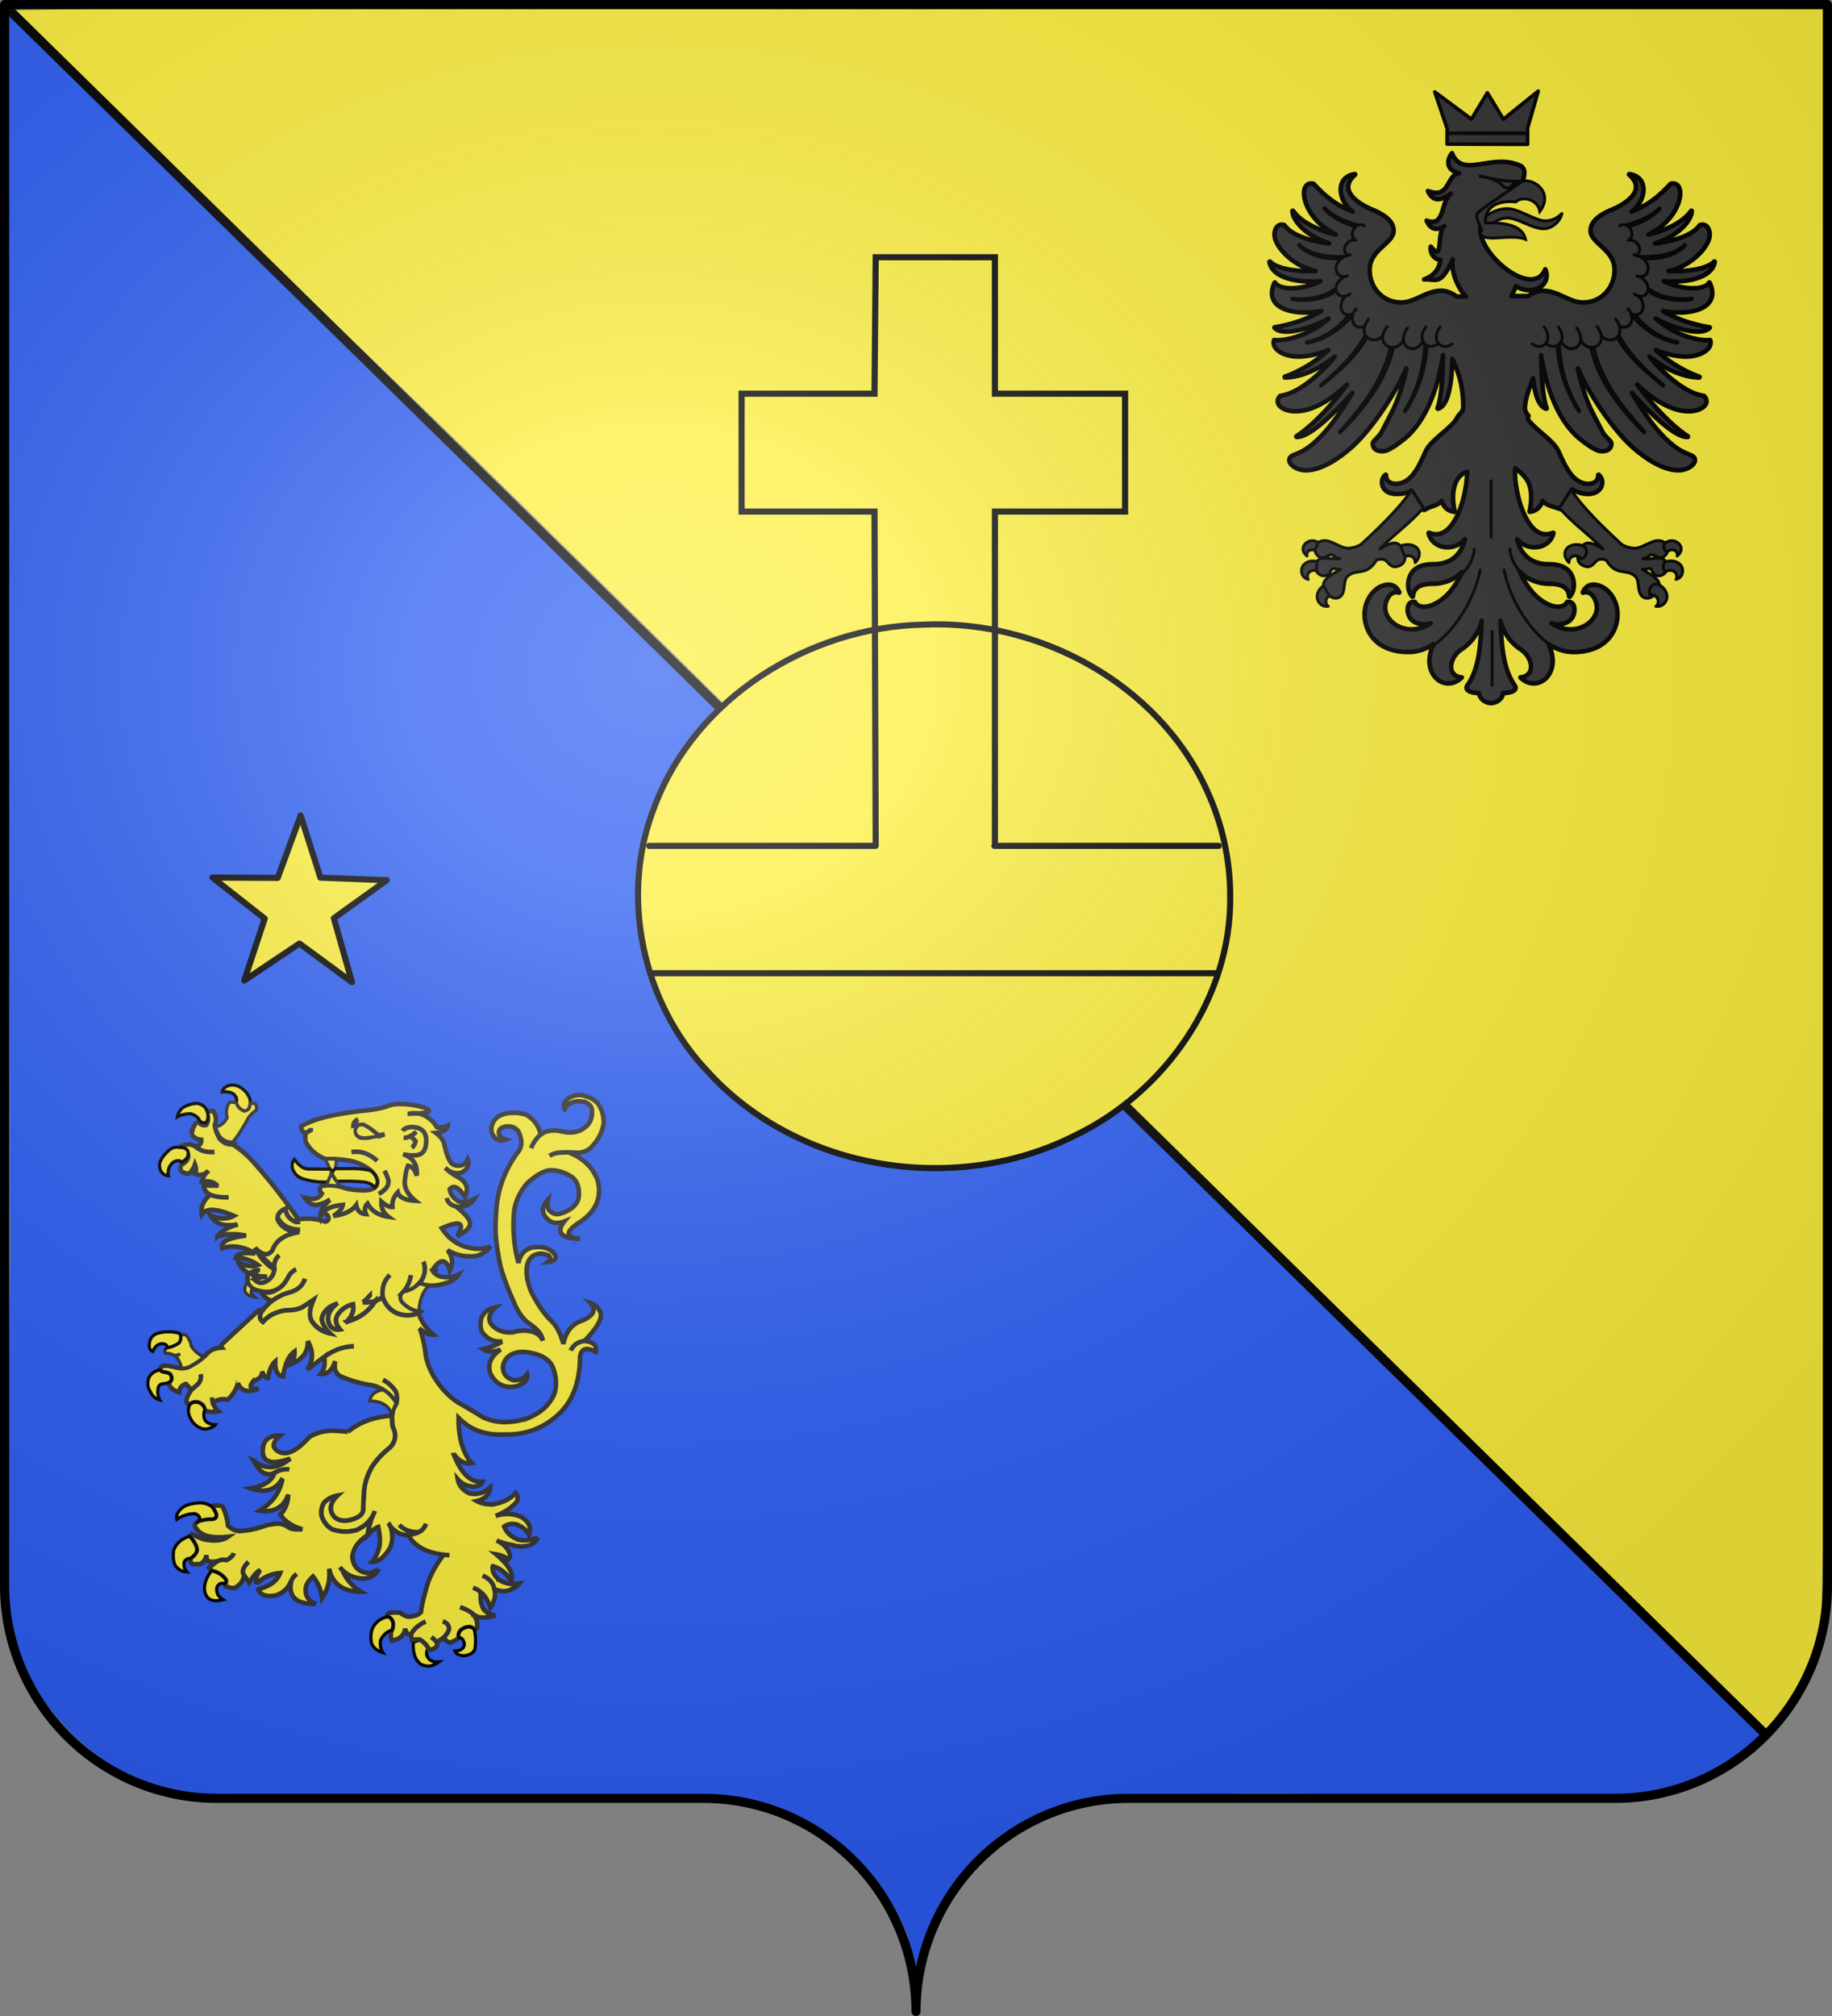 <svg xmlns="http://www.w3.org/2000/svg" xmlns:xlink="http://www.w3.org/1999/xlink" width="600" height="660" version="1.0"><rect width="100%" height="100%" fill="#808080" stroke="none"/><defs><radialGradient xlink:href="#a" id="b" cx="285.186" cy="200.448" r="300" fx="285.186" fy="200.448" gradientTransform="matrix(1.551 0 0 1.35 -227.894 -51.264)" gradientUnits="userSpaceOnUse"/><linearGradient id="a"><stop offset="0" style="stop-color:white;stop-opacity:.314"/><stop offset=".19" style="stop-color:white;stop-opacity:.251"/><stop offset=".6" style="stop-color:#6b6b6b;stop-opacity:.125"/><stop offset="1" style="stop-color:black;stop-opacity:.125"/></linearGradient></defs><g style="display:inline"><path d="M1.907 4.111C.394 133.675 3.25 267.157 3.303 396.748c.542 45.737-3.348 88.999-.84 134.675 7.035 29.97 38.145 58.306 69.427 56.97 56.22 1.682 109.973-1.466 166.149 1.316 25.478 2.236 49.324 19.8 58.859 42.875 1.237 2.065 2.027 15.508 3.573 9.264 7.84-19.346 23.477-42.02 43.42-49.345 20.048-6.79 41.83-4.21 62.629-5.322 44.647-.467 90.008 3.388 134.605 1.094 13.14-2.15 27.584-11.105 37.832-19.098C410.924 402.685 239.002 236.254 69.987 70.761 48.139 49.67 24.005 24.728 1.907 4.11z" style="color:#000;fill:#2b5df2;fill-opacity:1;fill-rule:nonzero;stroke:none;stroke-width:1;marker:none;visibility:visible;display:inline;overflow:visible;enable-background:accumulate"/><path d="M235.61 2.805c-75.869.32-155-1.061-230.831.557C60.417 59.684 120.957 115.843 177.42 171.68c133.472 130.92 267.186 264.872 401.408 394.988 10.34-8.948 18.094-29.346 17.821-43.271 2.451-80.117.897-156.46 1.355-236.607-.08-94.658.16-190.09-.12-284.665-120.117.017-242.158.602-362.275.68z" style="color:#000;fill:#fcef3c;fill-opacity:1;fill-rule:nonzero;stroke:none;stroke-width:1;marker:none;visibility:visible;display:inline;overflow:visible;enable-background:accumulate"/><path d="M300 658.5c0-38.505 31.203-69.754 69.65-69.754h159.2c38.447 0 69.65-31.25 69.65-69.754V1.5H1.5v517.492c0 38.504 31.203 69.754 69.65 69.754h159.2c38.447 0 69.65 31.25 69.65 69.753z" style="fill:none;stroke:none"/><path d="m.694.972 577.926 567.21" style="fill:none;stroke:#000;stroke-width:3;stroke-linecap:butt;stroke-linejoin:miter;stroke-miterlimit:4;stroke-opacity:1;stroke-dasharray:none"/></g><g style="display:inline"><path d="M841.903 334.435c.4 33.2-21.29 64.06-50.75 78.255-38.967 19.82-90.653 11.8-120.304-20.825-21.607-22.661-29.067-57.783-17.407-87.005 13.41-35.447 50.451-58.53 87.74-59.356 37.938-1.825 77.122 19.19 93.1 54.29 5.004 10.818 7.638 22.72 7.62 34.641z" style="color:#000;fill:#fcef3c;fill-opacity:1;stroke:#000;stroke-width:2;stroke-linecap:butt;stroke-linejoin:miter;stroke-miterlimit:4;stroke-opacity:1;stroke-dasharray:none;stroke-dashoffset:0;marker:none;visibility:visible;display:inline;overflow:visible;enable-background:accumulate" transform="translate(-439 -41)"/><path d="M764.846 317.748v-109.27h42.634V169.88h-42.634v-44.658h-39.043l-.394 44.658h-43.526v38.597h43.526l.394 109.427M764.672 317.927h73.466m-186.543 0h73.709M652.28 359.61h184.866" style="fill:none;stroke:#000;stroke-width:2;stroke-linecap:round;stroke-linejoin:miter;stroke-miterlimit:4;stroke-opacity:1;stroke-dasharray:none" transform="translate(-439 -41)"/><g style="display:inline"><path d="M339.87 572.327a21.386 21.386 0 0 0-6.826.743 22.103 22.103 0 0 0-3.676 1.363c-.393 4.826.132 9.53 1.838 14.11 1.446 2.848 3.415 5.2 5.908 6.81 4.332 1.485 7.613 1.733 9.978.619 2.757-.99 4.726-2.105 6.168-3.22-3.938.372-6.957-.618-9.189-2.723-2.757-3.218-3.02-6.437-.917-9.656l2.1-1.982.919-.618c-1.577-2.104-3.546-3.96-6.303-5.446z" style="fill:#fcef3c;fill-opacity:1;stroke:#000;stroke-width:3;stroke-miterlimit:4;stroke-opacity:1;stroke-dasharray:none" transform="matrix(.349 0 0 .349 20.435 337.214)"/><path d="M503.892 70.912c-.133-.123-.133-.247-.133-.247-.393-.62-.787-.99-1.18-1.486-.132-.247-.262-.371-.262-.495l-1.446-1.362c-1.706-1.609-3.805-2.97-6.3-3.961-.132-.124-.395-.124-.525-.248-2.101-.742-4.2-1.485-6.696-1.98-4.595-.496-8.927.619-12.865 3.218-3.938 3.59-4.988 6.933-3.15 9.78 0 .124 0 .248.132.371.131-.123.131-.37.263-.495 1.574-4.333 5.774-6.685 12.732-7.304 3.02.124 5.514.62 7.353 1.486a10.469 10.469 0 0 1 3.675 2.847c.263.372.394.743.657 1.114.262.372.394.99.656 1.61.919 7.304-.919 12.874-5.513 16.836-5.908 5.075-13.128 6.685-21.792 4.704-8.666-1.98-15.49-1.114-20.61 2.723h-.131c-3.939 3.59-6.96 7.8-8.928 12.751 1.969-4.952 4.99-9.16 8.928-12.75V97.9c-1.708-8.17-6.303-14.237-13.523-18.446-4.989-1.61-10.502-2.228-16.67-1.485-8.666 1.238-13.917 5.199-15.622 12.008-1.182 4.828.262 9.037 4.463 12.38 2.493 1.608 5.382 1.856 8.794.37-5.907-1.733-7.876-4.827-5.775-9.408 1.576-1.857 4.332-2.97 8.4-2.97 3.807.123 6.827 1.732 9.058 4.703 2.626 5.571 3.414 10.275 2.232 14.484-.394 1.61-1.181 3.095-2.232 4.457-11.29 14.979-17.984 31.444-20.216 49.518-1.313 14.236-1.444 24.635-.787 31.196.13 2.352.525 4.704.787 7.304.657 4.704 1.575 10.027 2.626 15.721 1.708 8.79 6.17 21.293 13.522 37.883 3.543 8.665 8.138 15.226 14.045 19.56 1.838 1.237 3.282 2.35 4.858 3.588 4.727 3.961 7.482 8.172 8.139 12.504-2.1-4.704-5.908-7.552-11.421-8.665-.92-.125-1.837-.372-2.757-.372-4.595-.619-9.19-.125-13.653 1.238-2.888.247-5.645.247-8.139-.247-4.988-.99-9.189-3.466-12.47-7.304-3.283-5.076-1.837-10.398 4.2-15.846-6.564 1.114-10.896 4.333-13.39 9.78-1.313 5.076-1.18 9.53.656 13.492 4.595 6.19 10.371 9.161 17.329 8.791h1.445c-.525.246-.919.619-1.445.865-4.595 2.849-10.109 4.952-16.541 6.315 4.462 2.847 9.977 2.97 16.54.371-9.32 6.562-12.47 13.99-9.582 22.407 4.332 8.913 11.29 13.246 21.135 12.627h.132c.132-.124.263-.124.524-.124.92-.125 1.708-.247 2.626-.371 7.876-2.848 11.158-6.562 10.108-11.141-3.02 4.085-7.483 5.817-12.995 5.323-6.564-1.982-9.846-6.19-9.714-12.999.787-4.085 2.625-7.18 5.382-9.41 3.282-2.599 8.009-4.085 14.046-4.085 14.703 1.363 23.892 6.19 27.437 14.484 3.282 8.79 3.805 16.836 1.444 24.512-4.07 10.275-12.471 18.075-25.205 23.273a70.633 70.633 0 0 1-22.317 3.59c-6.957-.248-13.521-1.733-19.691-4.58-7.614-4.827-15.358-9.285-22.71-13.493 0-.125-.263-.125-.263-.125-9.45-6.19-17.327-14.73-23.63-25.625-3.413-6.19-5.907-12.626-6.957-18.94v-.248c-.92-7.8-2.493-15.598-4.989-23.396l.394-.372c3.938 3.342 7.877 4.952 11.684 4.827-6.302-5.445-10.765-11.76-13.26-18.817-.132-.618-.132-1.112-.132-1.856l-.655.123c-3.413 1.732-7.483 2.476-12.077 2.229-5.251-.496-9.452-2.105-12.995-4.952-3.677-2.847-6.432-6.809-8.272-12.008a37.36 37.36 0 0 1-7.087 3.466c0 .248-.131.373-.263.62-4.857 7.552-11.42 13.122-19.954 16.711-2.1.867-4.332 1.61-6.563 2.23 1.575-1.486 2.757-3.095 3.807-4.706 2.231-3.713 2.888-7.674 2.1-11.635-3.544.867-6.564 2.228-9.19 4.208-1.05.744-1.968 1.733-2.887 2.723-5.251 5.323-5.251 10.77-.263 16.589-3.807.494-6.563-.372-8.533-2.724-.656-.866-1.181-1.733-1.575-2.723-.131-.372-.131-.494-.262-.743-1.707-5.077-.132-10.151 4.725-15.227a29.05 29.05 0 0 1 2.888-2.723c-8.401 2.97-13.258 7.799-14.308 14.73a22.14 22.14 0 0 0 4.332 9.41c0 .123.262.371.393.494.788.991 1.838 2.104 2.888 3.094l.132.125c-6.958-1.485-12.603-5.076-16.803-11.141-2.232-3.839-2.495-8.666-.657-14.732l.131-.123c.394-1.733 1.182-3.467 1.97-5.447l-10.109 6.685c-4.2 2.104-9.32 3.218-15.227 3.094h-.132a40.514 40.514 0 0 0-8.926 2.105c-5.12 1.732-9.452 4.704-13.128 8.79-2.757-1.981-3.413-4.952-1.838-8.542.788-1.113 1.575-2.229 2.494-3.342l-4.857 1.238-33.475 30.949c-1.575 1.362-1.838 2.847-.919 3.96-5.513.373-9.845 1.733-12.865 4.705-1.313 1.362-2.494 2.6-4.07 3.96-3.544 3.343-8.138 6.19-13.258 9.039-2.494 1.113-5.12 1.61-7.745 1.61-1.707-.126-3.413-.372-5.251-.867l-.394-.124-7.22-1.363c-3.938-.248-6.301.495-6.958 2.476a2.85 2.85 0 0 0 0 1.485c.263.99 1.05 1.61 2.757 1.981 4.463.619 6.826 1.733 7.22 3.467 1.182 3.095.394 5.199-2.232 6.314 1.182 4.828 4.595 7.799 10.109 9.16.262-4.086 2.363-6.684 6.3-7.8l5.12 5.571 6.17-5.445c2.363-2.601 3.151-5.696 2.495-9.285.656 3.589-.132 6.684-2.495 9.285l-6.17 5.445c-2.625 3.468-4.2 6.934-4.857 10.399l2.626 4.952c1.181-2.971 3.807-4.086 8.008-3.714 4.07 1.238 6.3 3.714 6.695 7.18 2.756 1.982 7.088 2.352 12.865 1.238-2.757-2.476-4.464-5.2-5.251-8.294l-.132-.124c-.262-1.362-.525-2.971-.525-4.58 0 1.609.263 3.22.525 4.58l1.313-.248c3.938-2.6 8.27-3.342 12.734-2.104 5.513-5.323 8.664-10.647 9.452-15.72.13 0 .13 0 .13-.126 2.758 7.675 9.059 9.532 19.298 5.447-7.745.743-9.32-1.857-4.332-7.553.131.125.263.125.525.125 4.595-1.857 7.09-4.332 7.22-7.427v-1.114c.132.247.394.619.394.866l.131.124c1.97 4.086 3.807 5.57 5.251 4.828.92-7.18 3.151-12.38 6.564-15.35-.262 8.541 2.1 13.123 7.352 13.99.787-4.952 1.837-9.161 3.15-12.753.132-.123.132-.371.263-.494 1.838-4.704 4.332-7.922 7.351-10.15.263 3.96-.919 8.046-3.676 12.007 5.251-1.982 9.452-4.951 12.734-9.037 2.494-3.838 3.545-8.046 3.413-12.627 5.383 9.533 5.12 18.444-.656 26.74l16.015-12.008a67.49 67.49 0 0 1 4.989-3.219c6.957-4.209 14.571-6.437 22.842-6.808-8.27.37-15.885 2.6-22.842 6.808a67.087 67.087 0 0 0-4.989 3.219c1.182 7.181 0 12.38-3.413 15.97 5.908.618 10.371-2.848 13.128-10.152.262-.619.394-1.113.656-1.732-1.444 6.561.131 11.142 4.726 13.99a114.967 114.967 0 0 0 29.8 8.54c1.444.372 2.888.744 4.2 1.238 1.05.372 1.97.866 3.02 1.363 1.18.37 2.23.99 3.282 1.731 4.855 2.972 8.794 7.057 12.208 12.505 1.18-2.971 1.05-6.685-.394-11.018-1.969-2.97-4.333-5.445-6.959-7.675-1.706-1.238-3.413-2.35-5.118-3.219 1.707.867 3.413 1.981 5.118 3.219 2.626 2.23 4.99 4.705 6.96 7.675 1.443 4.333 1.573 8.047.393 11.018-.132 0-.262.124-.132.247-2.1 3.59-3.282 7.303-3.676 11.513-.131.62-.131 1.362-.131 1.981 0 2.601.13 5.323.523 8.047 1.838 3.839 2.626 7.304 2.232 10.522-.394 2.971-1.707 5.819-3.938 8.294-.263.248-.394.496-.788.867-7.483 6.065-12.996 12.132-16.934 18.198-3.939 6.932-6.302 13.988-7.22 20.92a382.177 382.177 0 0 0-.92 17.95c.132 2.6-.787 4.828-2.887 6.685-2.1 1.732-5.12 3.218-9.321 4.208-3.676.866-7.089.866-9.977 0-3.282-1.113-5.513-2.97-6.826-5.695-.525-.743-.788-1.857-1.05-2.847-.92-4.828 1.05-9.656 6.038-14.362-5.25.992-9.583 3.343-12.996 6.934-2.363 4.704-3.02 9.037-1.838 12.873.131.496.394.867.525 1.363 2.1 4.827 5.12 8.295 9.058 10.523 7.352 2.6 15.097 2.97 22.71.867.132 0 .395 0 .526-.126 3.938-1.856 7.22-4.085 9.977-6.56.131-.248.394-.372.525-.62.131-.123.262-.371.394-.495 1.312-1.362 2.494-2.847 3.413-4.333 1.05-1.856 1.969-3.837 2.625-5.942-.656 2.105-1.575 4.085-2.625 5.942-2.232 6.066-3.545 11.637-4.2 16.713v.125c3.281-3.714 6.694-6.315 9.976-7.676 1.838 8.418 2.102 15.103.789 19.808-1.838 5.942-4.07 10.398-6.696 12.874 1.181.246 2.363 0 3.544-.247 3.413-.99 7.089-3.84 10.765-8.791 3.413-4.085 4.988-9.16 4.857-14.98-.133-3.218-.657-6.065-1.446-8.293-.262-.62-.523-1.238-.787-1.857-.525-.867-1.05-1.732-1.707-2.351.657.619 1.18 1.484 1.707 2.35.394.62.787 1.115 1.313 1.734 4.2 4.827 9.189 7.302 14.834 7.18.262 0 .525 0 .919-.124.523-.125.918-.125 1.444-.125h.262c3.282-.494 6.039-1.238 8.27-2.35-3.281.123-6.3-.248-8.926-1.115-3.676-.99-6.827-2.971-9.32-5.695 2.492 2.723 5.644 4.705 9.32 5.695 2.625.867 5.645 1.238 8.926 1.114 3.545-1.733 5.645-4.458 6.827-7.923-1.182 3.467-3.282 6.19-6.827 7.923-2.231 1.113-4.988 1.857-8.27 2.351h-.262c-.524 0-.92 0-1.444.125 5.644 10.523 16.803 16.712 33.342 18.693 1.708.124 3.677.371 5.514.495-1.837-.125-3.806-.372-5.514-.495-8.664 11.265-14.178 22.283-16.803 33.548-1.97 6.438-3.545 13.246-4.462 20.18-.657.743-1.446 1.362-2.364 2.103-.657.373-1.18.62-1.837.867-1.838.744-4.2 1.238-6.958 1.485-2.888-.247-5.646-1.485-8.009-3.714-3.019-.37-6.43-.37-10.24 0-1.968.743-2.625 1.981-1.968 3.714 2.231.62 3.807 2.229 4.726 4.704.656 2.601.395 4.952-.524 7.304-.133.248-.133.372-.263.62-1.312 3.588-1.181 6.932.263 9.778 7.483-1.362 11.552-5.076 12.338-11.265.657 3.59 2.365 5.446 4.858 5.818h.393c2.102-4.21 5.514-7.675 9.979-10.275.523-.495 1.18-.867 1.836-1.114.79-.372 1.575-.743 2.232-.99-.657.247-1.444.618-2.232.99-.656.247-1.313.619-1.836 1.114-4.464 2.6-7.877 6.065-9.979 10.275l1.446 5.075a21.42 21.42 0 0 1 6.826-.742c2.757 1.485 4.726 3.342 6.301 5.445.132 0 .132.125.263.125.787 1.238 1.574 2.476 1.969 3.962l.524.371c6.3-1.238 8.665-3.714 6.826-7.304-.131 0-.131-.247-.262-.371-.263-.371-.524-.743-.788-1.114l-3.676-3.466 3.676 3.466c.262.372.524.744.788 1.114.132.124.132.371.262.371l.525-.371c2.493-1.362 4.726-2.724 6.431-4.333 2.232-2.104 3.807-4.456 4.727-7.056.262-3.838-1.707-6.437-5.776-7.8 4.07 1.363 6.039 3.962 5.776 7.8-.918 2.6-2.494 4.952-4.727 7.056l.394.495c0 .247.263.62.395.99.918 1.733 2.493 2.848 4.856 3.59 4.2-1.362 6.959-2.97 8.402-4.952-.657-2.723.262-5.198 2.625-7.303 2.232-1.485 4.726-2.352 7.22-2.352 1.576 0 3.151.867 4.595 2.476h.131c1.97-.371 2.888-1.238 2.494-2.476.394-2.35 0-4.58-.656-6.809-.131-.247-.131-.494-.262-.619-.524-1.113-1.05-2.228-1.707-3.342-.263-.246-.525-.62-.788-.865 0-.125-.132-.373-.262-.496l-.133-.123c-3.676-2.971-7.876-5.077-12.208-6.315 4.332 1.238 8.532 3.342 12.208 6.315l.133.123c.131.124.262.248.262.496.262 0 .394.246.657.371.917.371 1.574.867 2.493 1.238.393.247.789.371 1.181.494 3.02 1.114 8.4.744 16.147-1.238-6.695-1.732-10.502-4.208-11.684-7.428-1.574-3.341-2.23-6.932-1.969-10.769v-1.61c-.131-.62-.261-1.484-.394-2.351-1.05-1.238-3.281-2.601-6.826-3.961 3.545 1.361 5.776 2.723 6.826 3.961.79.619 1.576 1.238 2.363 1.98 2.758 2.972 5.251 7.18 7.09 12.751 3.938-5.57 5.25-11.387 3.806-17.33 0-.125 0-.125-.132-.247-.132-.619-.263-1.238-.524-1.857-.525-2.23-1.708-4.086-3.415-5.943-1.706-1.857-4.2-3.342-7.087-4.705 2.887 1.363 5.382 2.848 7.087 4.705 1.706 1.857 2.888 3.713 3.415 5.943.261.619.394 1.238.524 1.857.132.124.132.124.132.246 4.462 1.857 8.794 2.352 13.128 1.363 4.856-1.982 8.4-4.209 10.37-6.808-3.02.494-5.776.494-8.14.494-.131-.247-.131-.247-.131 0-4.07-.494-7.483-1.732-10.502-3.59l-.525-.494c-.132-.124-.132-.124-.262-.124a15.143 15.143 0 0 1-2.494-2.601c-2.231-2.6-3.282-5.57-3.15-9.16l.262-.495c6.564 1.61 12.209 6.066 17.066 13.37 2.888-6.065-1.707-14.236-14.046-24.634 4.99.867 8.795 2.476 11.158 5.076 2.102-1.981 2.364-4.208 1.181-6.684-2.363-5.324-6.432-9.038-11.946-11.267 5.775 2.229 11.42 3.714 17.066 4.705a30.42 30.42 0 0 0 4.856.744c9.058.123 14.703-2.601 16.542-8.047a164.473 164.473 0 0 1-6.826 1.857h-.657c-5.12.867-9.058.619-12.077-.744-.263-.124-.394-.371-.656-.371-5.514-2.6-9.19-6.314-11.026-11.266 3.676-2.6 7.744-3.22 12.076-1.857 5.383 2.351 9.189 5.446 11.158 9.409 2.494-6.065.395-11.39-6.169-15.968-.395-.373-.788-.496-1.181-.744-7.483-3.22-15.49-3.59-23.892-.867 8.795-3.466 15.36-7.922 19.691-13.245 1.576-3.22 1.182-5.943-1.05-8.294-4.857 5.695-12.077 9.16-21.53 10.77-6.038 0-10.895-.991-14.833-3.22 7.876-1.857 12.077-6.313 12.604-12.998-.396.247-.526.495-.79.866-.262.248-.523.372-.918.743-3.676 3.095-8.008 4.706-13.128 4.706H385.478c-1.181-.125-2.494-.248-3.676-.496-6.302-3.218-9.845-7.551-10.764-13.246 3.806 4.333 8.927 6.685 14.964 6.934 3.677-.373 6.302-1.485 7.745-3.342.263-.372.525-.744.656-1.238-2.363.247-4.594 0-6.695-.62-8.401-2.475-15.229-11.266-20.872-26.121v-.371.125c0 .123 0 .123.13.246 4.596 7.181 10.503 10.399 17.2 9.16-3.151-3.342-5.777-7.675-7.746-12.874-2.1-5.198-3.413-11.265-4.07-18.196-.262-2.105-.393-4.333-.525-6.685v-4.58c.79.743 1.576 1.485 2.495 2.351 1.05.867 2.1 1.857 3.149 2.724 9.846 7.674 22.055 11.141 36.757 10.522H416.195c17.465.244 32.955-5.079 46.345-16.22 15.358-12.504 23.105-31.443 23.235-56.45.525-4.333 2.231-6.81 5.25-7.428 2.365-.372 5.384.371 9.323 2.6 1.575-5.943-1.838-9.409-10.109-10.152h-.13c-.133-.123-.396-.123-.526-.123-5.25.866-9.058 3.218-11.42 7.056-.395.619-.788 1.238-1.051 1.98.263-.742.656-1.361 1.05-1.98 2.363-3.839 6.17-6.19 11.421-7.056.131-.124.394-.124.525-.124 12.471-12.999 17.327-22.16 14.44-27.36-1.969-4.085-4.99-6.932-9.321-8.294 5.907 6.315 3.544 11.885-7.088 16.588-9.714 2.971-15.753 10.399-17.985 21.912-2.625-9.532-6.432-16.837-11.42-21.664-6.17-5.696-12.21-14.484-18.248-25.997-3.413-7.799-4.988-14.855-4.856-21.416 0-1.61.262-3.095.524-4.58v-.125c.92-4.209 2.888-7.056 5.908-8.913 4.07-2.476 8.926-2.476 14.308-.124 2.1 2.229 1.97 4.21-.393 5.943 5.512-.496 7.744-2.6 6.43-6.438-.656-.99-1.443-1.857-2.23-2.723-4.596-4.333-11.42-5.819-20.48-4.085-.131.123-.262.123-.525.123-.261.124-.656.372-.917.496-5.647 2.228-8.928 6.808-10.241 13.617-4.07-14.608-5.512-30.33-4.2-47.29.788-9.036 4.726-18.197 12.076-27.234 9.322-8.418 16.935-12.627 23.369-12.38 6.3.248 12.208 2.105 17.983 5.695 5.646 3.59 8.009 10.027 7.353 19.064-.79 5.819-4.595 10.275-11.291 13.494-.394.124-.524.371-.788.495-1.181.495-2.625 1.114-4.2 1.61-.657.123-1.314.37-1.97.494-3.02.867-6.17-.247-9.19-2.847-1.968-2.352-2.362-5.818-1.443-10.399-5.908 6.314-6.301 12.256-1.05 17.703 4.2 4.457 9.713 5.2 16.409 2.6-7.353 9.284-4.07 14.855 9.977 16.217 1.444.124 3.02.247 4.726.247-10.633-1.238-13.259-4.58-7.877-9.78a15.471 15.471 0 0 1 3.02-2.6c.919-.742 1.708-1.485 2.758-2.104 16.672-10.398 22.841-23.892 18.64-40.357-3.806-10.274-10.895-18.321-21.528-23.768-1.707-.867-3.545-1.61-5.514-2.6-3.806 0-7.351.124-10.763.496-3.15.618-5.514 1.609-7.353 2.847 1.838-1.238 4.2-2.229 7.353-2.847 3.413-.372 6.957-.496 10.763-.496 2.232.124 4.595.248 6.959.372 5.512.247 10.24-1.486 14.045-5.076 6.432-6.685 10.37-14.112 11.683-22.407.263-5.57-1.05-11.14-4.069-16.71z" style="fill:#fcef3c;fill-opacity:1;stroke:#313131;stroke-width:4.302;stroke-miterlimit:4;stroke-opacity:1;stroke-dasharray:none" transform="matrix(.349 0 0 .349 20.435 337.214)"/><path d="M306.848 70.665c-6.3 2.723-16.015 4.456-29.143 5.447-.394.124-.787.124-1.05.247h-.131c-20.48 2.6-35.838 6.066-45.946 10.647-2.626 1.114-4.858 2.228-6.695 3.466.262 3.342 1.706 5.323 4.463 5.942v.124l4.726-2.6v-2.104 2.104l-4.726 2.6c-.525 3.095-.525 5.818-.131 8.17 4.07 7.552 10.239 12.999 18.51 16.217h.13l.132.124c3.676-.124 7.22-.124 10.37.124 4.333.247 8.271.743 11.684 1.362h.131c3.414.619 6.302 1.485 8.927 2.6 4.595 1.98 8.402 4.208 11.29 6.684 1.444 1.238 2.625 2.6 3.675 3.962 3.151 4.828 3.282 8.789.132 11.884a1.805 1.805 0 0 0-.525.371c-1.838 1.362-4.858 2.352-9.452 2.352-8.27 0-15.097-.99-20.217-2.847-.656-.248-1.444-.371-2.231-.619-3.545-.99-7.877-1.362-12.734-1.238-1.444.124-3.15.248-4.726.372-2.363 2.475-2.231 4.951.131 7.427-2.756 4.828-8.139 6.19-16.015 3.838 2.888 4.704 6.432 6.932 10.896 6.685 3.938-.495 8.139-1.857 12.077-4.58l.788-.372c-.263.124-.525.248-.525.619-4.07 3.838-6.695 7.428-7.877 10.522v.124c-.131 0-.131 0-.131.124-.525 1.61-.788 3.095-.394 4.457.394-1.486 1.181-2.848 2.363-4.086 3.413-3.59 9.583-5.942 18.51-6.808-.394 3.342-3.413 6.808-8.796 10.398 10.502-1.361 17.591-4.828 21.398-10.15.92 5.322 3.938 8.046 9.19 8.417-1.707-3.961-1.182-7.304 1.443-9.78 3.807 6.81 10.24 11.018 19.559 12.256-4.726-3.59-6.958-8.294-6.564-14.236 4.071 3.714 7.483 5.323 10.371 5.075-.525-5.075 1.182-9.656 4.988-13.74 1.313 4.703 6.827 7.427 16.542 7.922-7.22-5.942-10.37-12.008-9.978-18.198.525-6.313 1.576-11.141 3.02-14.607 3.938.495 6.563 3.466 8.139 9.284 1.05-10.151-3.15-16.836-12.734-20.178 2.758.619 5.513 1.114 8.139 1.114 1.707 0 3.282 0 4.988-.248 5.514-.743 8.533-5.2 8.533-13.37 0-1.609 0-3.094-.394-4.332v-.124c-.918-3.714-3.281-6.19-6.957-7.552-.131-.123-.394-.123-.525-.123 0-.124-.261-.124-.261-.124-.79-.248-1.446-.372-2.365-.495-.656-.124-1.444-.124-2.23-.248-4.595.124-7.745 1.238-9.322 3.714 1.575-2.476 4.727-3.59 9.322-3.714.788.124 1.574.124 2.23.248.92.123 1.576.247 2.365.495 0 0 .26 0 .26.124.133 0 .396 0 .526.123 3.676 1.362 6.039 3.838 6.957 7.552v.124c.394 1.238.394 2.723.394 4.332 0 8.17-3.019 12.627-8.533 13.37-1.706.248-3.281.248-4.988.248-2.626 0-5.382-.495-8.14-1.114 9.585 3.342 13.785 10.027 12.735 20.178-1.576-5.818-4.201-8.79-8.14-9.284-1.443 3.466-2.492 8.294-3.019 14.607-.394 6.19 2.758 12.256 9.978 18.198-9.714-.495-15.229-3.219-16.542-7.923-3.805 4.085-5.513 8.666-4.988 13.741-2.888.248-6.301-1.361-10.37-5.075-.395 5.942 1.837 10.646 6.563 14.236-9.32-1.238-15.753-5.447-19.559-12.255-2.625 2.475-3.15 5.818-1.444 9.78-5.25-.372-8.27-3.096-9.189-8.419-3.807 5.323-10.896 8.79-21.398 10.151 5.383-3.59 8.402-7.056 8.796-10.398-8.927.866-15.097 3.218-18.51 6.808 3.15 1.61 4.857 3.343 5.12 5.076.262 2.104-.788 3.342-3.02 3.838a45.507 45.507 0 0 0-5.513-1.486c-6.695-1.486-13.259-1.61-19.823-.619-.262 0-.394 0-.525.124-.525 0-1.05 0-1.444.124-6.432-2.476-9.583-6.685-9.977-12.627-5.513 2.352-8.139 5.818-7.351 10.522 3.544 7.428 10.24 11.142 20.347 11.513h.657-.657c-13.52 2.104-21.922 7.675-25.204 16.712-3.807 5.942-9.32 5.323-16.41-1.857.394.99 1.05 2.105 1.576 2.971 1.837 3.219 3.938 6.066 6.17 8.666h.13a45.83 45.83 0 0 0 10.109 8.418c-.131-4.58 1.444-8.17 4.726-10.894-3.282 2.724-4.857 6.314-4.726 10.894-.394 4.828-2.626 8.418-6.826 10.894-4.201 2.6-7.746 2.352-10.765-.372-.394-.37-.656-.742-1.05-.99-.919-1.238-1.182-2.6-.394-4.209l-3.676-1.238c-.919.99-1.575 2.228-2.1 3.714-.394 2.352-.394 4.457 0 6.19.656 2.723 2.232 4.704 4.595 6.313.919.495 1.969.99 3.282 1.486 1.575.371 3.15.866 4.594 1.114.263.124.657.124.92.246.655.125 1.443.125 2.23.248 1.707.125 3.414.125 5.12-.124 1.182-.248 2.495-.495 3.807-.867.263-.123.526-.247.788-.247.656-.371 1.182-.743 1.97-.99 1.575-.867 3.281-1.981 4.725-3.343 2.1-1.98 3.807-4.333 5.382-7.304 2.1-4.209 4.726-6.932 8.008-8.17-3.282 1.238-5.907 3.961-8.008 8.17-1.575 2.971-3.281 5.323-5.382 7.304-1.444 1.363-3.15 2.476-4.726 3.343-.787.247-1.313.619-1.969.99-.262 0-.525.125-.788.247l-.262.372a22.074 22.074 0 0 1-3.413 1.114c-.263.124-.525.124-.525.124-1.707.125-3.282 0-4.726-.62-.788-.123-1.576-.123-2.232-.247-.262-.124-.656-.124-.919-.246.131.124.131.371.263.494 0 .247.262.619.394.866 0 .124.13.372.262.496 0 .123 0 .246.131.371 2.232 3.589 5.383 5.818 9.32 6.684 2.495-1.732 4.99-3.342 7.877-4.705 2.363-1.237 4.989-2.104 7.746-2.97 8.139-2.104 13.258-6.437 15.096-13.123-1.838 6.685-6.957 11.018-15.096 13.124-2.757.865-5.383 1.732-7.746 2.97-2.888 1.362-5.382 2.97-7.876 4.704-2.888 2.23-5.514 4.828-8.008 7.8-.919 1.113-1.706 2.228-2.494 3.341-1.575 3.59-.919 6.562 1.838 8.542 3.675-4.085 8.007-7.056 13.127-8.79a40.513 40.513 0 0 1 8.927-2.104h.131c5.908.124 11.027-.99 15.228-3.095l10.108-6.685c-.787 1.982-1.575 3.714-1.969 5.447l-.131.124c-1.838 6.066-1.575 10.894.656 14.732 4.201 6.064 9.846 9.655 16.803 11.141l-.13-.125c-1.051-.99-2.101-2.103-2.889-3.095-.131-.124-.394-.371-.394-.494a22.132 22.132 0 0 1-4.332-9.41c1.05-6.932 5.908-11.76 14.31-14.73.393-.125.787-.247 1.05-.371-.263.124-.657.246-1.05.371a29.048 29.048 0 0 0-2.889 2.724c-4.857 5.075-6.432 10.15-4.726 15.226.131.248.131.372.263.743.394.99.919 1.857 1.575 2.724 1.97 2.352 4.726 3.218 8.533 2.723-4.989-5.818-4.989-11.266.262-16.588.92-.99 1.838-1.981 2.889-2.724 2.625-1.98 5.644-3.34 9.189-4.207.787 3.96.131 7.921-2.1 11.635-1.05 1.61-2.232 3.22-3.808 4.705a57.954 57.954 0 0 0 6.564-2.23c8.533-3.588 15.097-9.159 19.954-16.711.131-.247.263-.372.263-.62-.132.126-.394.126-.394.248h-.132c-3.807 1.114-7.482 1.61-11.158 1.114h-.131.131c2.363-1.733 4.332-3.59 5.907-5.57.263-.248.394-.496.657-.744a22.194 22.194 0 0 1 0 0c-.263.247-.394.495-.657.744-1.575 1.98-3.544 3.837-5.907 5.57h-.131.131c3.676.494 7.351 0 11.158-1.114h.132c0-.124.262-.124.394-.247a37.282 37.282 0 0 0 7.087-3.467c-.261-2.228-.394-4.332-.131-6.56.394-5.448 2.625-10.152 6.826-14.237-4.2 4.085-6.432 8.79-6.826 14.236-.263 2.229-.131 4.333.131 6.561 1.838 5.2 4.595 9.161 8.272 12.008 3.543 2.848 7.744 4.457 12.995 4.952 4.594.248 8.665-.495 12.077-2.228.131-.125.394-.248.656-.371h.132c0-.126.262-.248.395-.373.261-.124.787-.372.917-.494-.393-.125-.917-.248-1.444-.371-6.038-.992-11.027-3.714-15.49-8.42-2.494-3.095-2.232-6.19.524-9.408 1.575-1.733 2.758-3.59 3.938-5.57 1.708-3.22 2.888-6.686 3.414-10.4-.525 3.714-1.706 7.18-3.414 10.4-1.18 1.98-2.363 3.837-3.938 5.57 6.432-1.362 11.158-3.838 14.44-7.304.262-.246.525-.619.789-.865l.131-.125c.133-.248.394-.494.525-.743h.132-.132l.263-.248c2.23-2.97 3.543-6.066 4.07-9.532.13-.495.13-.866.13-1.362V224.537c0-.99 0-1.98-.13-2.97-.132 0-.132 0 0 0-.263-1.486-.526-2.972-1.182-4.334.656 1.362.919 2.848 1.181 4.333-.131 0-.131 0 0 0 .132.99.132 1.981.132 2.971V225.651c0 .496 0 .867-.132 1.362-.525 3.466-1.838 6.561-4.07 9.532-.132.124-.132.124-.132.248h-.131c-.133.248-.394.494-.525.743l-.131.125c.13.124.262.124.393.124.394.123.788.37 1.182.37 2.23.745 4.726 1.239 7.22 1.486 4.988.372 10.107-.247 15.62-2.104 5.645-1.362 9.846-4.085 12.209-8.047-3.938 1.981-8.664 2.724-13.915 2.229-4.595-.496-8.008-2.476-10.37-6.19l.262-.124h.132-.128l-.263.124 4.99-.99-4.334.866-.26-.866c7.087-10.4 12.338-10.028 15.883.866 3.414-6.19 2.757-12.503-2.1-18.94 7.876 4.828 16.67 6.685 26.649 5.57 6.826-1.98 11.29-5.199 13.521-9.284-2.888 1.98-7.483 2.723-13.915 2.352-7.876-.743-14.835-3.095-20.48-7.304-.263 0-.394-.124-.394-.248-4.2-3.094-7.745-6.932-10.765-11.636 17.329-7.675 22.055-5.2 14.31 7.304 0 .123 0 .123-.133.247 8.139-4.085 12.34-8.046 12.34-11.884 0-3.838-4.464-9.285-13.39-16.093-4.858-1.238-7.614-3.838-8.533-7.923.919 4.085 3.675 6.685 8.533 7.923.789.124 1.445.371 2.231.371 6.958 0 11.946-2.476 14.966-7.428-2.626 1.238-4.99 2.229-7.09 2.6-.13 0-.13 0-.13.124h-.263c-.263.124-.525.124-.525.248-2.232.247-4.201.123-5.775-.372 0-.124-.133-.124-.262-.124-4.728-2.476-7.877-6.19-8.927-11.513 3.543-4.456 8.4-2.104 14.307 7.18 3.807-7.922 1.707-13.988-6.43-18.569-4.728-2.6-8.402-5.199-11.16-7.922l-.262-.124c-.262-.248-.393-.495-.656-.743.263.248.394.495.656.743l.263.124c2.23 2.104 4.856 3.466 7.876 3.961.918.248 1.97.371 2.887.248 3.02 0 5.514-1.238 7.615-3.467 2.626-3.095 3.282-6.19 1.837-9.532-1.707 3.838-4.595 5.819-8.4 5.942-3.02.124-5.251-.742-7.09-2.6-.524-.742-1.05-1.485-1.443-2.228-1.97-3.466-3.545-8.418-4.99-15.103-.788-3.961-3.543-7.551-8.138-10.893 7.088-.867 10.896-3.095 11.42-6.81-3.413 1.61-6.825 2.23-10.37 1.486-2.888-5.199-7.482-9.284-13.916-12.008-3.543-1.114-7.351-1.361-11.42-.742-.656.123-1.445.371-2.101.371.656 0 1.445-.248 2.101-.371 42.962.375-2.272-13.061-19.166-7.673zm18.904 29.215c-2.102.99-4.07 1.362-5.514 1.238 1.444.124 3.413-.247 5.514-1.238.262-.124.394-.247.524-.247 1.969-.99 3.938-2.352 5.907-4.21-1.97 1.858-3.938 3.22-5.907 4.21 1.969 1.238 3.544 2.6 5.12 4.58-.526 2.847-1.576 4.704-3.545 6.066 1.97-1.362 3.02-3.219 3.544-6.066-1.575-1.98-3.15-3.342-5.12-4.58-.13 0-.26.123-.523.247zm-47.26-10.894c1.97 0 3.677.248 5.514.867.263.124.657.371 1.05.495 4.727 2.724 8.796 5.818 12.21 9.285l5.119-1.857-3.864.672-11.627 2.423c-.525 0-.918 0-1.312.123a18.224 18.224 0 0 1-3.676 0c-.656-.123-1.444-.123-2.1-.123-2.626-1.115-4.07-2.848-4.332-5.324-.394-2.352.656-4.58 3.019-6.56h-1.575c-1.182.123-2.495.247-3.807.618 0-2.476 1.444-4.456 4.594-5.818-3.15 1.362-4.594 3.342-4.594 5.818 1.312-.371 2.625-.495 3.807-.619h1.575zm27.437 51.994c-.787-2.971-1.969-5.942-3.675-9.037 1.706 3.095 2.888 6.066 3.675 9.037.657 4.704-2.363 9.037-9.056 12.75 6.693-3.713 9.713-8.046 9.056-12.75zm-10.502-18.198c-3.413-3.342-7.482-5.694-12.077-7.427-3.938-1.238-7.876-1.486-12.077-.867 4.2-.619 8.139-.371 12.077.867 4.595 1.733 8.664 4.085 12.077 7.427z" style="fill:#fcef3c;fill-opacity:1;stroke:#313131;stroke-width:4.302;stroke-miterlimit:4;stroke-opacity:1;stroke-dasharray:none" transform="matrix(.349 0 0 .349 20.435 337.214)"/><path d="M285.582 100.994c.394-.123.787-.123 1.313-.123l9.742-1.238c-3.413-3.467-6.854-6.561-11.58-9.285-10.754-6.758-16.326 12.334.525 10.646zM256.176 129.962l1.182-8.79c-3.151-.247-6.695-.247-10.371-.123l-.131-.124h-.132v.248l4.464 9.284 1.838 2.6 3.15-3.095z" style="fill:#fcef3c;fill-opacity:1;stroke:#313131;stroke-width:3;stroke-miterlimit:4;stroke-opacity:1;stroke-dasharray:none" transform="matrix(.349 0 0 .349 20.435 337.214)"/><path d="m252.866 134.914 4.36 7.056c8.14-.371 16.278-.247 24.68.495 4.988.372 8.795 2.105 11.29 5.2 3.15-3.095 3.019-7.056-.132-11.884-1.05-1.362-2.231-2.724-3.675-3.962-5.514-1.238-11.027-1.857-16.41-1.857-5.25.124-10.764.124-16.803 0l-3.15 3.095-1.838-2.6c-7.483 0-14.572 0-21.267-.123-4.2-.372-8.27-3.467-12.208-9.037-1.838 2.104-2.495 4.951-1.97 8.17 1.838 5.447 5.383 8.913 10.634 10.275 6.957 2.105 14.177 3.095 21.923 2.847.262-.124.525-.124.787-.124l3.779-7.551z" style="fill:#fcef3c;fill-opacity:1;stroke:#000;stroke-width:3;stroke-miterlimit:4;stroke-opacity:1;stroke-dasharray:none" transform="matrix(.349 0 0 .349 20.435 337.214)"/><path d="m257.226 141.97-4.988-7.056-3.15 7.551-1.05 3.22c4.856-.125 9.188.247 12.733 1.237l-3.545-4.952z" style="fill:#fcef3c;fill-opacity:1;stroke:#313131;stroke-width:3;stroke-miterlimit:4;stroke-opacity:1;stroke-dasharray:none" transform="matrix(.349 0 0 .349 20.435 337.214)"/><path d="M160.083 107.447c-.131 0-.263-.248-.394-.248-4.332.371-8.27-1.114-11.815-4.952-1.969-3.095-3.282-6.19-4.2-9.532-.263-1.238-.526-2.352-.657-3.59 1.838-4.58 1.313-8.913-1.313-12.874-3.281-.496-5.12 0-6.038 1.609-.132 0-.132 0-.132.124 1.707 3.961 1.444 7.675-.525 11.017-2.494.743-4.463.124-6.17-1.609 0-.124 0-.248-.13-.371-2.101-.496-3.677.123-4.464 1.733-1.97 3.466-2.888 6.56-2.757 9.408a12.653 12.653 0 0 0 3.282 3.095c1.706.99 3.413 1.61 5.513 1.61.394 2.723-1.05 4.951-4.463 7.056-.131 0-.131 0-.131.123 4.726 3.59 10.37 4.952 17.066 4.21-6.695.742-12.34-.62-17.066-4.21 0-.123 0-.123.131-.123-1.575-1.238-3.938-2.229-6.957-2.724-3.676.371-6.695 1.238-8.927 2.476-1.182.867-1.707 1.362-1.707 1.857-.131.371.263.619.92.866 3.806-.247 6.563.62 8.27 2.724 1.837 4.457 0 8.294-5.645 11.141-1.444 2.476-1.313 4.705.131 6.438 2.494 1.485 4.857 2.228 7.089 1.98 2.757-2.847 4.463-5.694 5.382-8.541 1.313 3.218 1.313 6.066 0 8.665 4.332 1.733 8.008 1.362 11.158-1.362.526-.37 1.05-.99 1.576-1.609-.525.62-1.05 1.238-1.576 1.61-2.494 2.723-4.07 5.694-4.594 8.789.525-.124 1.05-.124 1.575-.124 5.514-.619 9.714.619 12.209 3.219l-.132.619-11.946-.124c.132 3.961 2.232 6.809 6.17 8.665 3.939 1.734 9.715 2.6 17.197 2.476-7.482.124-13.258-.742-17.197-2.476-6.563 5.324-9.189 11.513-8.007 18.446 1.444-2.105 3.675-3.466 6.432-3.838.263-.124.525-.124.788-.124.131-.123.394-.123.525-.123h.262c5.251-.496 12.603 1.361 22.055 5.447-6.302 3.466-13.653 3.218-22.055-.496 4.332 7.676 12.209 10.523 23.63 8.79l.131.371c-6.826 1.98-12.34 5.323-16.934 10.151v.124l-.263.248v.123c.131-.123.394-.123.394-.123h.131c8.14-2.476 16.803-2.6 26.386-.62-10.633 1.362-17.46 3.343-20.61 6.19-1.838 1.61-2.363 3.467-1.706 5.695 8.926-3.219 18.903-1.857 29.668 3.961l-.131.248-.263.619c-9.714-.99-15.097.248-16.41 3.714 1.05 0 1.97.124 3.02.247 7.351 1.114 13.127 3.467 17.722 6.933-5.25 2.104-11.42 1.114-18.51-2.724 2.1 4.828 5.776 8.542 11.027 10.77 1.444-1.733 3.545-2.723 6.302-2.97 0-.124 0-.124.13 0 .263-.124.657-.124.92-.124a3.89 3.89 0 0 0-1.05.99c-.132.124-.394.248-.394.248-1.05.99-1.838 2.104-2.232 3.094.394.124.788.248 1.313.372.131.124.262.124.394.124 3.15.619 6.695.99 10.633.99-4.857.495-8.795 1.362-11.946 2.723.394.248.656.62 1.05.99 3.02 2.724 6.564 2.972 10.765.372 4.2-2.476 6.432-6.066 6.826-10.894a45.831 45.831 0 0 1-10.108-8.418h-.131c-2.232-2.6-4.333-5.447-6.17-8.665-.525-.867-1.182-1.981-1.576-2.971 7.09 7.18 12.603 7.799 16.41 1.856 3.282-9.037 11.683-14.607 25.204-16.712-10.108-.371-16.803-4.085-20.347-11.513-.788-4.704 1.838-8.17 7.351-10.522.394 5.942 3.545 10.151 9.977 12.627.394-.124.92-.124 1.444-.124l-.656-4.085c-2.363-3.59-4.989-7.18-7.483-10.523-10.24-14.112-21.529-28.1-33.738-41.842-5.382-6.066-11.683-11.39-18.903-16.093z" style="fill:#fcef3c;fill-opacity:1;stroke:#313131;stroke-width:4.302;stroke-miterlimit:4;stroke-opacity:1;stroke-dasharray:none" transform="matrix(.349 0 0 .349 20.435 337.214)"/><path d="M175.573 72.15c.394-1.114.657-2.228.788-3.218.263-3.095-.788-6.19-3.02-9.285-.13-.124-.13-.247-.13-.371-5.12-6.066-10.503-8.542-16.279-7.428-4.07 1.114-6.3 3.219-6.957 6.19 5.382-.495 9.189.371 11.552 2.847 2.1 2.352 2.625 4.952 1.313 7.675.13 0 .262 0 .525.124 1.05 3.466 3.544 5.942 7.482 7.428 2.757-.62 4.332-1.857 4.726-3.962z" style="fill:#fcef3c;fill-opacity:1;stroke:#000;stroke-width:3;stroke-miterlimit:4;stroke-opacity:1;stroke-dasharray:none" transform="matrix(.349 0 0 .349 20.435 337.214)"/><path d="M176.361 68.932c-.131.99-.394 2.104-.788 3.218-.394 2.105-1.969 3.343-4.726 3.962-3.938-1.486-6.432-3.962-7.482-7.428-.263-.124-.394-.124-.525-.124-3.545-1.485-6.039-1.114-7.22 1.238-1.707 3.466-2.1 7.675-1.05 12.627-2.889 5.2-6.433 7.923-10.765 8.047h-.131c.918 3.342 2.231 6.437 4.2 9.532 3.545 3.838 7.483 5.323 11.815 4.952.131 0 .263.247.394.247l.525-.866c4.988-6.561 9.452-13.618 13.259-20.798 1.575-3.094 4.332-5.942 8.27-8.541.525-2.105-.131-4.333-1.575-6.314l-4.201.248z" style="fill:#fcef3c;fill-opacity:1;stroke:#313131;stroke-width:3;stroke-miterlimit:4;stroke-opacity:1;stroke-dasharray:none" transform="matrix(.349 0 0 .349 20.435 337.214)"/><path d="M135.534 75.74c-.13-.123-.13-.247-.13-.371-1.445-3.59-4.333-5.695-8.665-6.561-4.726.124-9.19 1.362-13.653 3.961-2.756 2.229-4.463 5.076-5.25 8.666 4.069-2.105 8.401-3.095 12.864-2.847 4.201 1.361 6.827 3.466 8.008 6.19.131.123.131.247.131.37 1.707 1.734 3.676 2.353 6.17 1.61 1.97-3.342 2.232-7.056.525-11.018zM117.419 112.879c-1.707-2.105-4.464-2.971-8.27-2.724-.657-.247-1.051-.495-.92-.866l-.394.495c-2.363 0-4.594.743-6.826 2.228-4.988 4.085-8.401 8.418-9.845 13.122-.132 3.095.262 5.447 1.181 7.057 1.707 2.847 4.07 4.332 7.089 4.58-.92-4.952.525-9.285 4.594-12.875 3.807-1.857 6.433-1.733 7.746.124 5.645-2.847 7.482-6.685 5.645-11.141z" style="fill:#fcef3c;fill-opacity:1;stroke:#000;stroke-width:3;stroke-miterlimit:4;stroke-opacity:1;stroke-dasharray:none" transform="matrix(.349 0 0 .349 20.435 337.214)"/><path d="M178.593 242.491c-2.363-1.61-3.939-3.589-4.595-6.313-1.444 1.732-2.363 3.837-2.757 6.064-.525 4.58 2.494 7.182 9.19 8.172-3.676-3.095-4.201-5.694-1.838-7.923zM110.986 286.933c.394 2.229-.131 4.333-1.444 6.438-3.15 2.35-7.089 3.96-11.683 4.826-1.838 1.486-2.232 3.22-1.182 4.828 3.544.248 6.301.99 8.664 2.229l5.382-1.114-5.382 1.114c.657.495 1.444 1.114 2.1 1.733 2.626 4.085 4.07 7.427 4.201 10.275 2.626 0 5.251-.495 7.746-1.61 5.12-2.848 9.714-5.695 13.258-9.038-4.594-1.98-8.401-5.323-11.683-9.903-.394-3.467-1.97-6.933-4.726-10.398-2.1-.989-3.807-.741-5.251.62z" style="fill:#fcef3c;fill-opacity:1;stroke:#313131;stroke-width:3;stroke-miterlimit:4;stroke-opacity:1;stroke-dasharray:none" transform="matrix(.349 0 0 .349 20.435 337.214)"/><path d="M109.542 293.37c1.313-2.104 1.838-4.208 1.444-6.437-.263-.744-.525-1.609-1.05-2.476-5.514-1.485-11.421-1.856-17.46-.744-6.038.992-9.583 3.962-10.633 8.791-1.05 4.952 0 7.922 3.02 9.037 1.837-4.828 4.988-7.304 9.189-7.304 3.544.495 4.725 1.857 3.807 3.962 4.594-.867 8.532-2.476 11.683-4.828zM94.577 320.853c-1.707-.371-2.495-.99-2.757-1.98-4.857.618-8.533 3.094-10.765 7.427-1.575 4.952-1.181 9.16 1.444 12.75 1.576 4.086 4.595 6.81 8.927 8.047-1.838-3.588-2.363-7.302-1.575-11.389.787-2.847 2.757-4.085 5.382-3.96 1.838-.247 3.282-.619 4.332-1.114 2.626-1.114 3.413-3.219 2.232-6.314-.394-1.734-2.757-2.848-7.22-3.467zM133.96 366.162c-1.445-2.848-1.707-6.19-.395-9.78-.393-3.466-2.625-5.942-6.695-7.18-4.2-.372-6.826.743-8.007 3.714-1.05 3.714-.788 7.056.787 10.15 2.1 5.076 5.514 8.419 10.108 10.398 2.1.867 4.332 1.114 6.433.62 3.807-.866 6.17-2.104 7.351-3.838-4.2-.123-7.351-1.36-9.583-4.084z" style="fill:#fcef3c;fill-opacity:1;stroke:#000;stroke-width:3;stroke-miterlimit:4;stroke-opacity:1;stroke-dasharray:none" transform="matrix(.349 0 0 .349 20.435 337.214)"/><path d="M188.57 389.93c-.92 4.827-.657 8.666.918 11.265.526.867 1.182 1.486 1.97 2.105 1.706 1.238 3.807 1.857 6.563 1.98 4.07 0 9.32-.99 15.885-3.218-4.726 3.714-9.19 6.19-13.653 7.303-.788.125-1.444.372-2.1.372-4.07.62-7.877 0-11.553-1.485-1.837-.744-3.675-1.857-5.382-2.971-.525-.494-1.05-1.113-1.838-1.486.394.62.788 1.238 1.05 1.857 5.383 9.904 11.553 13.123 18.642 9.78v-.248c.787-.371 1.444-.743 2.1-.99.263-.124.525-.248.919-.372 3.544-1.609 7.351-2.104 10.896-1.609-3.545-.495-7.352 0-10.896 1.61a6.608 6.608 0 0 0-.92.37c-.655.248-1.312.62-2.1.991v.248c-2.494 7.551-9.976 12.38-22.316 14.484 12.865 4.58 22.448 1.98 28.88-7.8l.525.372c-.656 3.095-1.575 6.065-2.888 8.79-3.544 7.798-9.714 14.236-18.116 19.559 6.564.992 12.209.248 16.541-2.103 4.595-2.476 8.14-6.809 10.24-12.875-.263 7.675-2.757 13.865-7.352 18.693 1.05 1.61 2.232 3.22 3.676 4.58 1.444 1.363 3.02 2.601 4.594 3.714 3.545 2.352 7.614 4.085 12.34 5.447-5.907.372-10.24 0-12.733-1.61-.657-.372-1.05-.743-1.444-.99h-.132c-.787-.495-1.312-.866-1.444-.991-1.969-.743-3.282-1.113-3.938-1.362-.656-.125-1.313-.247-2.232-.247-2.625-.124-6.563.371-11.946 1.485-6.957 2.847-15.096 4.704-24.81 5.446-2.232-.124-4.201-.62-6.04-1.484-1.837-.867-3.544-2.105-5.119-3.714-.394-5.325-1.97-11.267-4.857-17.58-1.575-1.113-3.938-1.485-7.089-1.237-1.444-.248-2.232.124-2.626 1.362v.371c5.514 7.923 4.595 11.514-3.15 10.895-1.838.124-4.857.62-8.927 1.61-4.2 1.98-5.382 4.207-3.676 6.683l.394.373c.263.246.394.619.657.99l.262.248c1.838 2.35 4.595 4.208 8.008 5.57 5.251 1.732 12.209 2.229 21.004 1.238-4.988 3.59-12.471 4.457-22.71 2.351-3.02-.99-6.696-2.6-10.896-4.951l-2.495 2.228c4.201 4.333 6.433 8.542 6.958 12.627-.525 2.847-2.363 5.323-5.514 7.553 0 .246 0 .37-.13.493-1.051 2.476-.263 4.333 2.1 5.447l6.563-.125c3.807-2.103 5.645-4.951 5.776-8.54.132 3.589 1.05 5.57 2.495 6.064 3.281.62 6.3.248 9.058-.618 2.494-1.113 4.988-1.238 7.351-.62 3.807-1.856 6.039-3.96 6.958-6.683-.92 2.723-3.151 4.827-6.958 6.684-2.363-.62-4.857-.494-7.351.619-.788.247-1.576.744-2.363 1.237l-6.564 5.2 2.494 2.97h.131c5.776 1.486 10.109 4.209 12.865 8.171.788 1.733.657 2.971-.656 3.714l-.131.125c-.394 1.732.656 2.722 3.282 3.219 2.888 1.114 5.382 1.362 7.35.124 4.464-2.723 6.958-6.561 7.484-11.388-2.232-3.22-.92-7.304 4.2-12.38-5.12 5.076-6.432 9.16-4.2 12.38.919 1.362 2.625 3.714 4.857 7.055 3.675-6.065 7.089-10.028 10.37-11.76-3.281 4.332-4.463 8.665-3.675 12.998v.125-.125c6.17-6.065 13.521-9.409 22.317-10.15-2.757 7.428-9.584 12.38-20.348 15.102-.131 0-.131 0-.263.125 2.232 5.57 7.746 7.427 16.804 5.694 6.563-2.35 10.895-6.313 13.258-11.635l.657.123c.394-3.342 2.363-6.19 5.513-8.541-3.15 2.352-5.12 5.199-5.513 8.541-.132.496-.263.867-.263 1.362-1.05 12.505 6.564 18.446 22.71 18.075h.788c-.262-.125-.393-.125-.393-.125-.132-.246-.263-.246-.394-.246-5.908-2.6-8.927-7.056-8.533-13.123v-.248c-.131-3.466 2.1-7.428 6.826-11.884 4.989 6.313 7.745 13.122 8.402 20.302 5.776-8.172 7.876-17.331 6.695-27.482.131.371.131.619.262.866 0 .247 0 .372.132.62.393 1.484.919 3.094 1.575 4.578 4.595 10.277 13.915 15.475 27.83 15.35-8.139-5.075-13.915-11.883-17.328-20.301-.788-.743-1.575-1.732-2.363-2.723.788.99 1.575 1.981 2.363 2.723 4.988 5.076 11.552 7.675 19.56 8.046 2.1-.124 4.07-.494 5.907-1.113 3.282-1.363 5.908-3.59 7.877-6.685l-.262-.247.524-.62c-.524.373-1.181.745-1.706.992-3.282 1.857-6.17 2.723-8.402 2.476-8.401-1.114-13.127-6.19-14.178-14.855.657-6.934 4.07-12.752 9.977-17.456 1.313-1.113 2.626-2.105 4.201-2.97v-.248l.131-.125c.657-5.075 1.97-10.646 4.201-16.712-.919 1.486-2.1 2.971-3.413 4.333-.131.125-.262.373-.394.495-.131.248-.394.371-.525.62-2.757 2.475-6.039 4.703-9.977 6.56-.131.125-.394.125-.525.125-7.614 2.103-15.359 1.732-22.71-.866-3.939-2.229-6.958-5.696-9.058-10.523-.132-.495-.394-.866-.526-1.363-1.181-3.837-.525-8.17 1.838-12.873 3.413-3.59 7.746-5.942 12.997-6.934-4.989 4.705-6.958 9.532-6.04 14.361.263.99.526 2.105 1.051 2.848 1.313 2.723 3.545 4.58 6.826 5.694 2.888.867 6.302.867 9.977 0 4.201-.99 7.22-2.476 9.32-4.208 2.101-1.856 3.02-4.085 2.889-6.684.131-4.827.394-10.894.919-17.95.919-6.933 3.282-13.99 7.22-20.92 3.938-6.066 9.452-12.134 16.934-18.198.394-.372.524-.62.788-.867 2.232-2.476 3.544-5.323 3.938-8.294.394-3.219-.394-6.684-2.231-10.523-.394-2.723-.524-5.445-.524-8.046l-.92-1.98c-16.408 1.112-29.93 6.189-40.563 15.102a253.501 253.501 0 0 0-13.653-1.114c-8.533 0-16.146 1.98-22.448 5.942-6.826 7.553-12.733 12.256-17.984 14.112-.525.124-.92.372-1.444.494-4.595 1.238-8.665.248-11.946-2.722-3.676-3.22-2.495-7.675 3.807-13.246-8.666-.254-13.786 2.965-15.623 9.526z" style="fill:#fcef3c;fill-opacity:1;stroke:#313131;stroke-width:4.302;stroke-miterlimit:4;stroke-opacity:1;stroke-dasharray:none" transform="matrix(.349 0 0 .349 20.435 337.214)"/><path d="M338.617 246.7a44.514 44.514 0 0 1 5.12-7.056c-2.495-.248-4.99-.743-7.22-1.486l-2.365.372c-3.282 3.467-8.008 5.943-14.44 7.304-2.757 3.218-3.02 6.313-.524 9.408 4.462 4.705 9.452 7.428 15.49 8.42a42.492 42.492 0 0 1 3.939-16.962zM296.215 338.68c-1.575.618-2.625 1.361-3.807 2.228-1.97 1.363-3.282 3.713-3.938 7.056 11.552.248 18.51 4.704 20.873 13.493.13.124.13.124.13.372.395-4.21 1.576-7.923 3.677-11.513-.132-.125 0-.248.132-.248-3.414-5.447-7.353-9.532-12.208-12.504-1.84.249-3.415.62-4.859 1.115z" style="fill:#fcef3c;fill-opacity:1;stroke:#313131;stroke-width:3;stroke-miterlimit:4;stroke-opacity:1;stroke-dasharray:none" transform="matrix(.349 0 0 .349 20.435 337.214)"/><path d="M305.142 550.368c-3.413.742-6.433 2.104-9.058 4.209-2.888 2.6-4.857 5.445-5.775 8.665a25.544 25.544 0 0 0-.263 11.76c1.576 4.333 5.12 7.303 10.765 9.038-2.232-3.467-2.888-7.18-2.232-11.637 2.232-4.704 5.645-7.922 10.371-9.408.131-.248.261-.372.394-.62.919-2.352 1.18-4.704.524-7.303-.92-2.476-2.495-4.086-4.726-4.704zM386.532 562.5c-1.444-1.61-3.02-2.477-4.594-2.477-2.495 0-4.989.867-7.22 2.353-2.363 2.104-3.282 4.58-2.626 7.302 2.363.62 3.807 1.733 4.332 3.468.789 1.857 1.05 3.588.394 5.075-1.444 2.847-4.2 4.21-8.533 4.085.919 2.848 3.807 4.333 8.533 4.705 6.826-.99 10.24-3.59 10.502-8.047.656-5.323.525-10.769-.657-16.217 0-.124 0-.124-.13-.248zM128.708 460.245c4.07-.99 7.089-1.485 8.927-1.609 7.745.619 8.664-2.971 3.15-10.895-.13-.124-.13-.124-.262-.247-.131 0-.131-.247-.131-.247-3.545-2.724-8.008-3.962-13.128-3.59-7.614.619-12.865 2.476-15.753 5.323-3.544 3.342-4.988 6.685-4.07 10.029 5.12-3.59 10.896-5.324 17.198-5.324 4.07 1.857 5.25 4.208 3.413 6.81l1.969-.745c-.525.124-.919.372-1.313.495zM119.256 474.977c-7.351 2.104-12.208 6.437-14.702 12.627-.92 5.447-.526 10.151 1.05 14.112 2.757 4.333 6.564 6.438 11.158 6.561-2.1-2.352-3.02-5.323-2.494-9.16 1.181-2.476 3.282-3.714 6.301-3.467.131-.123.131-.247.131-.493 3.151-2.23 4.989-4.706 5.514-7.553-.525-4.085-2.757-8.294-6.958-12.627zM140.26 507.287h-.13c-4.464 5.076-6.696 10.77-6.827 17.206.919 9.285 6.695 12.627 17.46 9.904-4.595-2.722-6.564-6.684-5.777-11.76 1.576-3.095 3.939-4.333 7.22-3.342h.132c0-.125 0-.125.13-.125 1.314-.743 1.445-1.98.657-3.714-2.756-3.96-7.089-6.683-12.865-8.169z" style="fill:#fcef3c;fill-opacity:1;stroke:#000;stroke-width:3;stroke-miterlimit:4;stroke-opacity:1;stroke-dasharray:none" transform="matrix(.349 0 0 .349 20.435 337.214)"/><path d="m480.788 199.906-.132.371.132-.371z" style="fill:#000;fill-opacity:1;stroke:#313131;stroke-width:3;stroke-miterlimit:4;stroke-opacity:1;stroke-dasharray:none" transform="matrix(.349 0 0 .349 20.435 337.214)"/></g><g style="fill:#313131;fill-opacity:1"><g style="fill:#313131;fill-opacity:1;stroke:#000;stroke-width:1;stroke-miterlimit:4;stroke-opacity:1;stroke-dasharray:none"><path d="M89.875 8.813C86.21 17.932 76.033 8.393 66 13.28c-2.095 1.739-.504 4.02-.469 6.219 3.507 2.092 6.378 4.71 9.902 6.77 3.802 2.923 4.369 5.127 3.317 8.23l1.281-.75C81.8 43.03 62.043 59.48 57.72 48.813c-2.334 5.479 4.319 9.415 10.062 5.843l1.594 3.407-5.844-.032a8.066 8.066 0 0 0-1.656-1c-.967-.437-2.146-.812-3.313-.812-2.675 0-4.95 1.027-7.156 2.031-2.205 1.004-4.337 2-6.718 2-6.416 0-10.844-5.127-10.844-11.219 0-3.543 2.038-5.79 4.093-7.718 1.028-.965 2.06-1.865 2.844-2.782.785-.917 1.313-1.877 1.313-3 0-1.716-.866-3.13-2.219-4.312-1.353-1.183-3.183-2.149-5.156-2.969-2.72-1.13-5.694-2.885-7.219-4.969-.763-1.042-1.174-2.141-1.031-3.312.142-1.171.836-2.429 2.312-3.719a.15.15 0 0 0 .032-.031.15.15 0 0 0 .03-.063.15.15 0 0 0 0-.031.15.15 0 0 0-.03-.063.15.15 0 0 0-.032-.03.15.15 0 0 0-.031-.032.15.15 0 0 0-.031 0 .15.15 0 0 0-.032 0 .15.15 0 0 0-.03 0c-.027.004-.037.027-.063.031-1.934.303-3.26 1.203-4 2.438-.75 1.25-.895 2.794-.594 4.375.437 2.297 1.873 4.617 4 6.093-6.064-2.245-9.93-5.755-13.469-9.562a.15.15 0 0 0-.062-.031.15.15 0 0 0-.031 0c-.803-.187-1.472-.101-2 .25-.529.35-.904.95-1.094 1.687-.381 1.475-.08 3.577.937 5.844 1.522 3.394 4.677 7.172 9.844 9.688-6.33-1.483-11.977-4.327-14.656-8.094a.15.15 0 0 0-.032-.032.15.15 0 0 0-.03-.03.15.15 0 0 0-.032 0 .15.15 0 0 0-.031 0 .15.15 0 0 0-.032 0 .15.15 0 0 0-.03 0 .15.15 0 0 0-.032 0 .15.15 0 0 0-.031.062.15.15 0 0 0-.032.031.15.15 0 0 0 0 .031c0 .023.032.07.032.094.003 1.239.933 3.461 3.437 5.813 1.985 1.864 4.97 3.773 9.219 5.25-2.396-.336-4.731-.778-6.844-1.376-3.804-1.076-6.924-2.66-8.531-4.906a.15.15 0 0 0-.031-.031.15.15 0 0 0-.032 0 .15.15 0 0 0 0-.031c-.686-.226-1.282-.19-1.78.031-.5.222-.89.65-1.157 1.156-.534 1.013-.621 2.406-.219 3.657.857 2.661 3.522 5.86 7.282 8.218a21.654 21.654 0 0 0 6.687 2.782 52.47 52.47 0 0 1-5.906-.126c-4.103-.333-8.02-1.27-9.813-3.124a.15.15 0 0 0-.031-.032.15.15 0 0 0-.031 0 .15.15 0 0 0-.031 0 .15.15 0 0 0-.032 0 .15.15 0 0 0-.031 0 .15.15 0 0 0-.031 0 .15.15 0 0 0-.031.032.15.15 0 0 0-.032.062.15.15 0 0 0 0 .031.15.15 0 0 0 0 .032c.005.032.026.06.031.093.42 2.51 2.73 4.505 6.5 5.625 2.878.856 6.606 1.218 11.032.907-2.546 1.208-5.156 1.946-7.5 2.25-1.991.257-3.776.215-5.188-.094-1.411-.31-2.437-.872-2.875-1.625a.15.15 0 0 0-.031-.032.15.15 0 0 0-.031-.03.15.15 0 0 0-.063-.032.15.15 0 0 0-.062.031.15.15 0 0 0-.032 0 .15.15 0 0 0-.03.032.15.15 0 0 0 0 .03c-1.264 2.738-1.108 4.938.03 6.563 1.139 1.625 3.224 2.665 5.782 3.219 3.012.652 6.693.608 10.281-.031-5.993 3.632-13.17 5.163-16 5.562a.15.15 0 0 0-.031 0 .15.15 0 0 0-.032.031.15.15 0 0 0-.03.032.15.15 0 0 0-.032.031.15.15 0 0 0 0 .031.15.15 0 0 0 0 .031.15.15 0 0 0 0 .032.15.15 0 0 0 .031.031.15.15 0 0 0 .032.031C2.099 70.061 3.866 70.4 6 70.281c2.133-.119 4.615-.717 7.094-1.562 2.3-.785 4.589-1.808 6.562-2.906-2.7 2.39-5.653 4.102-8.437 5.28C6.799 72.966 2.784 73.477 1 73.188a.15.15 0 0 0-.031 0 .15.15 0 0 0-.031 0 .15.15 0 0 0-.063.032.15.15 0 0 0-.031.031.15.15 0 0 0 0 .031c-.236.782-.13 1.532.25 2.219.379.687 1.024 1.303 1.843 1.813 1.64 1.018 4.014 1.648 6.532 1.593 3.166-.069 6.771-.863 10.094-2.25-4.7 4.503-10.855 7.758-14.938 9.156a.15.15 0 0 0-.031.032.15.15 0 0 0-.032.031.15.15 0 0 0 0 .031.15.15 0 0 0-.03.031.15.15 0 0 0 0 .032.15.15 0 0 0 0 .031.15.15 0 0 0 .03.063.15.15 0 0 0 .032.03.15.15 0 0 0 .031 0 .15.15 0 0 0 .031.032.15.15 0 0 0 .032 0h.03c6.284-.175 12.35-3.464 17.095-7.188-1.162 1.372-2.389 2.754-3.688 4.063-4.764 4.798-10.291 8.794-15.094 9.438a.15.15 0 0 0-.062.03.15.15 0 0 0 0 .032c-.564.551-.848 1.168-.844 1.781.004.613.278 1.205.781 1.719 1.007 1.028 2.903 1.75 5.406 1.75 6.016 0 12.357-4.135 17.72-9.188-4.854 6.485-11.145 13.601-17.438 17.782a.15.15 0 0 0-.031.031.15.15 0 0 0-.032.063.15.15 0 0 0 0 .03.15.15 0 0 0 0 .032.15.15 0 0 0 .031.031.15.15 0 0 0 0 .031.15.15 0 0 0 .032.032.15.15 0 0 0 .062.031.15.15 0 0 0 .031 0c.028.001.066-.032.094-.031 1.576.028 3.616-.965 5.969-2.656 2.395-1.722 5.101-4.144 7.844-6.907a135.634 135.634 0 0 0 5.25-5.625c-4.606 7.785-9.067 13.972-14.219 18.094-2.275 1.82-4.117 2.567-5.406 3.094-.645.263-1.134.455-1.5.75a1.538 1.538 0 0 0-.594 1.25c0 .909.721 1.757 1.781 2.406 1.06.649 2.475 1.094 3.969 1.094 4.893 0 10.869-3.548 16.063-8.25 4.09-3.703 8.79-9.793 12.718-16.063C42.965 90.097 45.01 86.364 46.5 83c-1.087 5.318-2.91 10.752-4.438 13.906-1.024 2.117-3.143 6.166-4.062 7.938-.359.691-1.105 1.502-1.781 2.219-.339.358-.67.671-.907.968-.236.297-.406.554-.406.813 0 .697.22 1.4.782 1.906.561.506 1.448.81 2.75.75.75 0 1.74-.386 2.968-1.094 1.228-.707 2.674-1.762 4.375-3.125 5.135-4.11 10.916-13.016 13.344-28.844-.001 2.794-.113 6.01-.344 9-.302 3.924-.827 7.482-1.562 9.22a.15.15 0 0 0 0 .03.15.15 0 0 0 0 .032.15.15 0 0 0 0 .031.15.15 0 0 0 .031.063.15.15 0 0 0 .031.03.15.15 0 0 0 .032 0 .15.15 0 0 0 .03.032.15.15 0 0 0 .032 0 .15.15 0 0 0 .031 0c1.268-.348 2.212-1.568 2.907-3.219.694-1.65 1.158-3.77 1.468-6.031.059-.425.078-.85.125-1.281 1.472 3.812 2.813 7.443 2.813 10.406 0 .772-.462 1.637-1.219 2.563l.281 1.124c-.168.263-.37.508-.593.782-.758.925-1.797 1.9-2.938 2.906-2.281 2.01-4.953 4.131-6.406 6.219-.457.656-.94 1.744-1.532 3.031-.592 1.287-1.277 2.764-2.124 4.156-1.696 2.785-3.986 5.219-7.313 5.219-1.126 0-1.993-.314-2.563-.844-.57-.53-.861-1.278-.812-2.125a.15.15 0 0 0 0-.031.15.15 0 0 0 0-.031.15.15 0 0 0-.031-.031.15.15 0 0 0-.032-.032.15.15 0 0 0-.062-.031.15.15 0 0 0-.031 0 .15.15 0 0 0-.032 0 .15.15 0 0 0-.03.031.15.15 0 0 0-.032 0c-1.124.954-1.474 2.591-.906 4 .567 1.41 2.076 2.594 4.656 2.594 2.09 0 3.895-.683 5.438-1.594l4.312 6.688c.59-.196 1.315-.402 2.063-.625 1.42-.424 2.91-.975 3.812-2.031.17.437.36.86.594 1.25.756 1.262 1.914 2.212 3.75 2.468a.15.15 0 0 0 .031 0 .15.15 0 0 0 .031 0 .15.15 0 0 0 .063-.031.15.15 0 0 0 .031-.031.15.15 0 0 0 0-.031.15.15 0 0 0 0-.032.15.15 0 0 0 0-.031.15.15 0 0 0 0-.031c-.842-4.005-.646-7.223.25-9.563.687-1.793 2.902-4.104 4.719-5.25.142 1.314.075 3.174-.219 5.344-.372 2.748-1.077 5.901-2.156 8.75-1.08 2.849-2.513 5.397-4.281 6.969-1.77 1.572-3.874 2.168-6.344 1.156a.15.15 0 0 0-.032 0 .15.15 0 0 0-.03 0 .15.15 0 0 0-.032 0 .15.15 0 0 0-.031.031.15.15 0 0 0-.032 0 .15.15 0 0 0 0 .031.15.15 0 0 0-.03.032.15.15 0 0 0 0 .031.15.15 0 0 0 0 .031.15.15 0 0 0 0 .031c.778 3.185 3.624 4.813 6.5 4.813 2.39 0 4.35-1.014 5.874-2.625.05-.053.107-.102.156-.156-.344 1.51-1.025 3.33-2.28 4.906-1.636 2.054-4.25 3.688-8.438 3.688-2.95 0-5.795.615-7.469 2.75-.712.907-1.266 2.333-1.375 3.875-.11 1.541.236 3.23 1.375 4.562a.15.15 0 0 0 .063.031.15.15 0 0 0 .03 0 .15.15 0 0 0 .032 0 .15.15 0 0 0 .031 0 .15.15 0 0 0 .063-.031.15.15 0 0 0 .031-.063.15.15 0 0 0 0-.03c.076-1.281.598-2.366 1.656-3.126 1.058-.76 2.675-1.187 5-1.187 4.023 0 7.681-1.494 10.313-4.094-.965 2.35-2.52 4.886-4.375 7.031-1.994 2.306-4.528 3.984-6.782 4.656-1.126.337-2.179.392-3.062.188-.883-.204-1.591-.674-2.063-1.5a.15.15 0 0 0-.03-.031.15.15 0 0 0-.032-.031.15.15 0 0 0-.031 0 .15.15 0 0 0-.032 0c-.76-.092-1.352.143-1.75.593-.397.45-.61 1.085-.656 1.781-.09 1.394.446 3.033 1.532 3.97.921.794 2.241 1.256 3.562 1.405 1.039.118 1.985-.117 2.875-.375-7.634 5.02-15.688.117-15.688-5.406 0-1.257.463-2.793 1.282-3.875.818-1.082 1.95-1.717 3.375-1.281a.15.15 0 0 0 .031.031.15.15 0 0 0 .031 0 .15.15 0 0 0 .032-.031.15.15 0 0 0 .03 0 .15.15 0 0 0 .032-.031.15.15 0 0 0 .031-.031.15.15 0 0 0 0-.032.15.15 0 0 0 0-.031.15.15 0 0 0 0-.031.15.15 0 0 0 0-.031c-.017-.042-.075-.054-.093-.094-.619-1.364-1.8-2.469-3.5-2.469-2.315 0-4.429 1.263-5.938 3.156-1.51 1.894-2.438 4.441-2.438 7.031 0 3.195 1.114 6.443 3.563 8.907 2.449 2.464 6.25 4.125 11.563 4.125 3.212 0 6.106-1.07 8.718-2.781-5.046 10.178 3.861 17.326 9.657 11.53-5.493-.555-4.195-6.964-.22-9.593 3.935-2.602 6.064-6.061 7.094-9.906-.434 8.474-.861 16.417-4.906 22.187-1.212 1.73 1.107 2.688 4 2.688.058 1.829 2.116 3.469 4.125 3.469 2.01 0 4.068-1.64 4.125-3.47 2.894 0 5.212-.957 4-2.687-4.044-5.77-4.471-13.713-4.906-22.187 1.03 3.845 3.16 7.304 7.094 9.906 3.976 2.629 5.274 9.038-.219 9.594 5.795 5.795 14.703-1.353 9.656-11.531 2.615 1.716 5.533 2.78 8.75 2.78 5.312 0 9.114-1.66 11.563-4.124 2.448-2.464 3.531-5.712 3.531-8.906 0-2.59-.928-5.138-2.438-7.032-1.509-1.893-3.591-3.156-5.906-3.156-1.7 0-2.881 1.105-3.5 2.469-.018.04-.076.052-.094.094a.15.15 0 0 0-.03.03.15.15 0 0 0 0 .032.15.15 0 0 0 0 .031.15.15 0 0 0 .03.031.15.15 0 0 0 0 .032.15.15 0 0 0 .032.031.15.15 0 0 0 .031 0 .15.15 0 0 0 .063.031.15.15 0 0 0 .03-.031c1.425-.436 2.589.199 3.407 1.281.818 1.082 1.281 2.618 1.281 3.875 0 5.524-8.083 10.432-15.719 5.406.896.265 1.857.495 2.907.375 1.32-.15 2.61-.611 3.531-1.406 1.086-.936 1.621-2.575 1.531-3.969-.045-.696-.227-1.33-.625-1.78-.398-.451-1.02-.686-1.781-.595a.15.15 0 0 0-.031 0 .15.15 0 0 0-.031.032.15.15 0 0 0-.032.031c-.47.826-1.18 1.296-2.062 1.5-.883.204-1.936.149-3.063-.188-2.253-.672-4.787-2.35-6.781-4.656-1.855-2.145-3.41-4.682-4.375-7.031 2.631 2.6 6.29 4.094 10.313 4.094 2.325 0 3.941.427 5 1.187 1.058.76 1.58 1.845 1.656 3.125a.15.15 0 0 0 0 .031.15.15 0 0 0 0 .032.15.15 0 0 0 .031.031.15.15 0 0 0 .031.031.15.15 0 0 0 .031 0 .15.15 0 0 0 .032 0 .15.15 0 0 0 .031 0 .15.15 0 0 0 .031 0 .15.15 0 0 0 .031-.031.15.15 0 0 0 .032 0c1.139-1.332 1.484-3.02 1.375-4.563-.11-1.541-.663-2.967-1.375-3.875-1.675-2.134-4.52-2.75-7.469-2.75-4.188 0-6.802-1.633-8.438-3.687-1.255-1.577-1.937-3.396-2.28-4.906.048.054.106.103.156.156 1.523 1.61 3.483 2.625 5.874 2.625 2.876 0 5.722-1.628 6.5-4.813a.15.15 0 0 0 0-.03.15.15 0 0 0 0-.032.15.15 0 0 0 0-.031.15.15 0 0 0-.03-.031.15.15 0 0 0-.032-.032.15.15 0 0 0-.031-.031.15.15 0 0 0-.031 0 .15.15 0 0 0-.032 0 .15.15 0 0 0-.031 0 .15.15 0 0 0-.031 0c-2.47 1.012-4.544.416-6.313-1.156-1.769-1.572-3.202-4.12-4.281-6.969-1.079-2.849-1.784-6.002-2.156-8.75-.215-1.584-.302-2.986-.281-4.156 1.753.551 3.202 1.899 4.03 4.062.896 2.34 1.093 5.558.25 9.563a.15.15 0 0 0 0 .031.15.15 0 0 0 0 .031.15.15 0 0 0 0 .031.15.15 0 0 0 0 .032.15.15 0 0 0 .032.031.15.15 0 0 0 .063.031.15.15 0 0 0 .03 0 .15.15 0 0 0 .032 0c1.835-.256 2.994-1.206 3.75-2.469.234-.39.424-.812.594-1.25.901 1.057 2.392 1.608 3.812 2.032.748.223 1.689.86 2.278 1.056l4.313-6.688c1.543.912 3.131 1.163 5.222 1.163 2.58 0 4.088-1.185 4.656-2.594.568-1.409.217-3.046-.906-4a.15.15 0 0 0-.031 0 .15.15 0 0 0-.032-.031.15.15 0 0 0-.031 0 .15.15 0 0 0-.031 0 .15.15 0 0 0-.063.031.15.15 0 0 0-.031.031.15.15 0 0 0-.031.032.15.15 0 0 0 0 .031.15.15 0 0 0 0 .031c.05.847-.243 1.596-.813 2.125-.57.53-1.436.844-2.562.844-3.327 0-5.617-2.434-7.313-5.219-.847-1.392-1.533-2.869-2.125-4.156-.592-1.287-1.074-2.375-1.531-3.031-1.454-2.088-4.125-4.209-6.406-6.219-1.14-1.005-2.18-1.98-2.938-2.906l-1.375-2.125C86.575 98.144 86 97.256 86 96.5c0-6.341.996-10.909 3.781-16.813.046 2.483.164 5.263.531 7.938.31 2.26.775 4.38 1.47 6.031.694 1.65 1.638 2.87 2.906 3.219a.15.15 0 0 0 .03 0 .15.15 0 0 0 .032 0 .15.15 0 0 0 .031-.031.15.15 0 0 0 .031 0 .15.15 0 0 0 .032-.031.15.15 0 0 0 .031-.063.15.15 0 0 0 0-.031.15.15 0 0 0 0-.031.15.15 0 0 0 0-.032c-.735-1.737-1.26-5.295-1.563-9.219-.23-2.99-.342-6.206-.343-9 2.428 15.828 8.21 24.734 13.344 28.844 1.701 1.363 3.146 2.418 4.374 3.125 1.229.708 2.219 1.094 2.97 1.094 1.3.06 2.188-.244 2.75-.75.56-.506.78-1.209.78-1.906 0-.259-.17-.516-.406-.813-.236-.297-.568-.61-.906-.969-.677-.716-1.423-1.527-1.781-2.218-.919-1.772-3.038-5.82-4.063-7.938-1.527-3.154-3.35-8.588-4.437-13.906 1.49 3.364 3.535 7.097 5.844 10.781 3.927 6.27 8.629 12.36 12.718 16.063 5.194 4.702 11.17 8.25 16.063 8.25 1.493 0 2.908-.445 3.969-1.094 1.06-.649 1.78-1.497 1.78-2.406 0-.545-.227-.955-.593-1.25-.366-.295-.855-.487-1.5-.75-1.29-.527-3.131-1.274-5.406-3.094-5.152-4.122-9.613-10.31-14.219-18.094a135.627 135.627 0 0 0 5.25 5.625c2.743 2.763 5.449 5.185 7.844 6.906 2.353 1.692 4.392 2.685 5.969 2.657.028 0 .065.032.093.031a.15.15 0 0 0 .031 0 .15.15 0 0 0 .063-.031.15.15 0 0 0 .031-.031.15.15 0 0 0 0-.032.15.15 0 0 0 .031-.031.15.15 0 0 0 0-.031.15.15 0 0 0 0-.031.15.15 0 0 0-.03-.063.15.15 0 0 0-.032-.031c-6.293-4.181-12.584-11.297-17.438-17.781 5.363 5.052 11.704 9.187 17.72 9.187 2.503 0 4.4-.722 5.405-1.75.504-.514.777-1.106.782-1.719.004-.613-.28-1.23-.844-1.781a.15.15 0 0 0 0-.031.15.15 0 0 0-.063-.031c-4.802-.644-10.33-4.64-15.093-9.438-1.3-1.309-2.526-2.691-3.688-4.063 4.745 3.724 10.81 7.013 17.094 7.188h.031a.15.15 0 0 0 .031 0 .15.15 0 0 0 .032-.031.15.15 0 0 0 .031 0 .15.15 0 0 0 .031-.031.15.15 0 0 0 .031-.063.15.15 0 0 0 0-.031.15.15 0 0 0 0-.031.15.15 0 0 0-.03-.032.15.15 0 0 0 0-.031.15.15 0 0 0-.032-.031.15.15 0 0 0-.031-.031c-4.083-1.4-10.238-4.654-14.938-9.157 3.322 1.387 6.928 2.181 10.094 2.25 2.517.055 4.893-.575 6.531-1.594.82-.509 1.465-1.125 1.844-1.812s.486-1.437.25-2.219a.15.15 0 0 0 0-.031.15.15 0 0 0-.031-.031.15.15 0 0 0-.063-.031.15.15 0 0 0-.031 0 .15.15 0 0 0-.031 0c-1.784.288-5.8-.223-10.219-2.094-2.784-1.179-5.737-2.892-8.438-5.281A41.017 41.017 0 0 0 139 68.719c2.479.845 4.96 1.443 7.094 1.562 2.133.119 3.901-.22 4.937-1.25a.15.15 0 0 0 .031-.031.15.15 0 0 0 .032-.031.15.15 0 0 0 0-.031.15.15 0 0 0 0-.032.15.15 0 0 0 0-.031.15.15 0 0 0-.031-.031.15.15 0 0 0-.032-.031.15.15 0 0 0-.031-.032.15.15 0 0 0-.031 0c-2.83-.399-10.007-1.93-16-5.562 3.587.639 7.269.683 10.281.031 2.557-.554 4.643-1.594 5.781-3.219 1.139-1.625 1.295-3.825.031-6.562a.15.15 0 0 0 0-.032.15.15 0 0 0-.03-.03.15.15 0 0 0-.032 0 .15.15 0 0 0-.063-.032.15.15 0 0 0-.062.031.15.15 0 0 0-.031.032.15.15 0 0 0-.031.03c-.438.754-1.464 1.317-2.875 1.626-1.412.309-3.197.351-5.188.093-2.345-.303-4.955-1.04-7.5-2.25 4.425.312 8.154-.05 11.031-.906 3.77-1.12 6.08-3.114 6.5-5.625.006-.033.027-.06.031-.093a.15.15 0 0 0 0-.032.15.15 0 0 0 0-.031.15.15 0 0 0-.03-.063.15.15 0 0 0-.032-.03.15.15 0 0 0-.031 0 .15.15 0 0 0-.031 0 .15.15 0 0 0-.032 0 .15.15 0 0 0-.031 0 .15.15 0 0 0-.031 0 .15.15 0 0 0-.031.03c-1.793 1.854-5.71 2.792-9.813 3.126a52.47 52.47 0 0 1-5.906.124 21.654 21.654 0 0 0 6.687-2.78c3.76-2.358 6.425-5.558 7.281-8.22.403-1.25.315-2.643-.218-3.656-.267-.506-.658-.934-1.156-1.156-.5-.222-1.095-.257-1.782-.031a.15.15 0 0 0 0 .031.15.15 0 0 0-.031 0 .15.15 0 0 0-.031.031c-1.607 2.246-4.727 3.83-8.531 4.907-2.113.597-4.448 1.04-6.844 1.374 4.248-1.476 7.233-3.385 9.219-5.25 2.503-2.351 3.433-4.573 3.437-5.812 0-.024.032-.07.031-.094a.15.15 0 0 0 0-.031.15.15 0 0 0-.031-.031.15.15 0 0 0-.031-.063.15.15 0 0 0-.031 0 .15.15 0 0 0-.032 0 .15.15 0 0 0-.031 0 .15.15 0 0 0-.031 0 .15.15 0 0 0-.031 0 .15.15 0 0 0-.032.032.15.15 0 0 0-.031.03c-2.68 3.768-8.327 6.612-14.656 8.095 5.167-2.516 8.321-6.294 9.844-9.688 1.016-2.267 1.318-4.369.937-5.844-.19-.737-.565-1.336-1.094-1.687-.528-.351-1.197-.437-2-.25a.15.15 0 0 0-.031 0 .15.15 0 0 0-.063.031c-3.538 3.807-7.404 7.317-13.468 9.563 2.126-1.477 3.563-3.797 4-6.094.3-1.58.156-3.124-.594-4.375-.74-1.235-2.066-2.135-4-2.438-.026-.004-.036-.027-.063-.031a.15.15 0 0 0-.03 0 .15.15 0 0 0-.032 0 .15.15 0 0 0-.031 0 .15.15 0 0 0-.031.031.15.15 0 0 0-.032.032.15.15 0 0 0-.031.062.15.15 0 0 0 0 .031.15.15 0 0 0 .031.063.15.15 0 0 0 .031.031c1.477 1.29 2.17 2.548 2.313 3.719.142 1.17-.269 2.27-1.031 3.312-1.525 2.084-4.5 3.839-7.219 4.969-1.973.82-3.803 1.786-5.156 2.969-1.354 1.183-2.219 2.596-2.219 4.312 0 1.123.528 2.083 1.313 3 .784.917 1.816 1.817 2.843 2.782 2.056 1.928 4.094 4.175 4.094 7.718 0 6.092-4.428 11.219-10.844 11.219-2.381 0-4.513-.996-6.719-2-2.205-1.004-4.48-2.031-7.156-2.031-1.166 0-2.346.375-3.312.812-.898.407-1.559.875-1.906 1.188l-3.282-.032a3.9 3.9 0 0 0 .625-.593c2.994-3.712 4.574-8.94 3.938-12.282 4.35 9.52 5.651 6.684 9.906 7-2.995-1.141-5.003-2.875-5.688-6.687 2.31-.235 3.719-2.371 3.376-4.625-4.558 5.905-1.932-4.98-4.657-7.031 2.312 1.413 4.675 1.442 6.094-1.907-6.472 2.325-4.632-6.258-8.344-9.312 3.785 2.754 6.281 2.626 7.906-.906-7.707 2.9-6.205-5.412-10.75-6.125 4.86-1.222 4.088-4.85 2.438-6.906z" style="fill:#313131;fill-opacity:1;fill-rule:nonzero;stroke:#000;stroke-width:1.579;stroke-linecap:round;stroke-linejoin:round;stroke-miterlimit:4;stroke-opacity:1;stroke-dasharray:none;stroke-dashoffset:0" transform="matrix(-.95 0 0 .95 560.928 41.78)"/><path d="M51.013 124.828c-3.303 5.207-9.955 11.947-17.406 18.782-1.301.84-3.202 1.36-4.625 1.343-1.138-.012-2.518-.66-3.906-1.312-1.389-.653-2.785-1.313-4.032-1.313-.834 0-1.637.24-2.25.657l-1.093 2.718c.257 1.535 1.406 2.5 2.78 2.5.512 0 .973-.282 1.438-.53.466-.25.933-.47 1.438-.47.309 0 .623.202.969.47.346.266.693.594 1.156.718.233.062.503.104.781.125-.102.021-.213.046-.312.062-1.13.184-3.38-.187-5.407-.187-.904 0-1.645.46-2.125 1.094l-.25 3.187c.112.242.236.476.407.688a2.894 2.894 0 0 0 2.28 1.093c.578 0 1.011-.184 1.345-.437.333-.253.567-.586.75-.906.182-.321.325-.627.468-.844.144-.218.262-.313.438-.313.57 0 1.03.1 1.531.188.34.06.687.096 1.094.094-.38.226-.75.463-1.125.687-1.102.656-2.166 1.303-3 1.969-.834.666-1.453 1.366-1.656 2.125-.074.273-.08.539-.063.812l1.969 3.438c.505.49 1.288.842 2.094.875.805.033 1.634-.247 2.187-1 .686-.934.813-2.277.969-3.531.156-1.255.363-2.403 1.156-3.063.849-.706 1.63-1.022 2.469-1.219.84-.196 1.74-.267 2.781-.5 1.781-.397 3.366-1.589 4.625-3.78.867-.328 2.15-.515 3 0 .444.267.889.812 1.406 1.312.518.499 1.145.968 1.938.968.787 0 1.66-.295 2.344-.812.684-.518 1.156-1.275 1.156-2.219 0-.146-.022-.291-.031-.437l-1.5-3.72c-.593-.602-1.35-1-2.22-1-.76 0-1.854.435-2.968.97-.72.345-1.312.718-1.937 1.093 3.798-4.033 9.912-8.531 14-13.062.206-.229.66-.43 1.25-.625l-4.313-6.688z" style="fill:#313131;fill-opacity:1;fill-rule:nonzero;stroke:#000;stroke-width:1;stroke-linecap:round;stroke-linejoin:round;stroke-miterlimit:4;stroke-opacity:1;stroke-dasharray:none;stroke-dashoffset:0" transform="matrix(-.95 0 0 .95 563.033 41.78)"/></g><path d="M15.05 133.906c-2.565.105-4.528 3.028-1.718 5.25-.403-1.727 1.498-2.947 3.53-1.437.831-.349 1.404-1.944.813-2.844-.833-.722-1.77-1.003-2.625-.969zm124.157 0c-.856-.034-1.792.247-2.625.97-.591.899-.018 2.494.812 2.843 2.033-1.51 3.935-.29 3.531 1.437 2.81-2.222.848-5.145-1.718-5.25zM47.55 135.25a5.78 5.78 0 0 0-2.25.625c-1.34 1.271-.784 3.667 1 4.313 1.578-2.027 4.422-1.029 4.313 1.25 2.022-2.137 1.651-4.16.344-5.25-.86-.718-2.116-1.032-3.407-.938zm58.375 0c-1.015.059-1.968.364-2.656.938-1.307 1.09-1.647 3.113.375 5.25-.109-2.279 2.735-3.277 4.313-1.25 1.785-.646 2.34-3.042 1-4.313-.932-.486-2.016-.683-3.032-.625zm-90.375 5.625c-.202-.004-.402.016-.593.031-1.276.101-2.305.661-2.97 1.563-1.01 1.37-.753 4.156 1.72 4.75-.9-1.937.891-3.968 3.656-2.688.892-.615 1.041-2.397.125-3.312-.68-.211-1.33-.33-1.938-.344zm122.938.031a7.175 7.175 0 0 0-1.719.313c-.916.915-.767 2.697.125 3.312 2.765-1.28 4.524.75 3.625 2.688 2.473-.594 2.76-3.38 1.75-4.75-.797-1.082-2.143-1.66-3.781-1.563zm-118.219 7.907c-1.988.683-3.324 2.398-3.437 4.187-.108 1.7 1.308 3.81 3.812 3.5-1.729-1.488-.494-4.218 2.063-3.969.758-1.74-.594-3.817-2.438-3.718zm113.719 0c-1.844-.099-3.196 1.979-2.438 3.718 2.557-.249 3.792 2.481 2.063 3.97 2.505.31 3.92-1.801 3.812-3.5-.113-1.79-1.45-3.505-3.437-4.188zM77.47 113.24v19.5" style="fill:#313131;fill-opacity:1;fill-rule:nonzero;stroke:#000;stroke-width:1;stroke-linecap:round;stroke-linejoin:round;stroke-miterlimit:4;stroke-opacity:1;stroke-dasharray:none;stroke-dashoffset:0" transform="matrix(-.95 0 0 .95 561.944 49.82)"/><path d="M77.116 183.654v-18.505" style="fill:#313131;fill-opacity:1;stroke:#000;stroke-width:1;stroke-linecap:round;stroke-linejoin:round;stroke-miterlimit:4;stroke-opacity:1;stroke-dasharray:none;stroke-dashoffset:0" transform="matrix(-.95 0 0 .95 561.944 49.82)"/><path d="M104.875 116.366c3.302 5.206 9.955 11.946 17.406 18.781 1.301.84 3.202 1.36 4.625 1.344 1.138-.013 2.518-.66 3.906-1.313 1.389-.653 2.785-1.312 4.031-1.312.835 0 1.638.24 2.25.656l1.094 2.719c-.257 1.534-1.406 2.5-2.781 2.5-.511 0-.972-.282-1.438-.531-.465-.25-.932-.47-1.437-.47-.309 0-.623.203-.969.47-.346.266-.694.594-1.156.718a4.36 4.36 0 0 1-.781.125c.102.022.213.047.312.063 1.13.184 3.38-.188 5.406-.188.905 0 1.646.46 2.125 1.094l.25 3.188a3.232 3.232 0 0 1-.406.687 2.894 2.894 0 0 1-2.281 1.094c-.577 0-1.01-.185-1.344-.438-.333-.253-.568-.585-.75-.906-.182-.32-.325-.626-.469-.844-.143-.217-.261-.312-.437-.312-.57 0-1.03.1-1.531.187-.34.06-.687.097-1.094.094.38.227.75.464 1.125.688 1.102.656 2.166 1.303 3 1.968.834.666 1.453 1.367 1.656 2.125.073.273.08.539.063.813l-1.97 3.437c-.504.491-1.288.842-2.093.875-.805.033-1.634-.247-2.187-1-.687-.934-.813-2.277-.97-3.53-.155-1.255-.362-2.403-1.155-3.063-.849-.706-1.63-1.023-2.47-1.22-.839-.196-1.74-.267-2.78-.5-1.781-.397-3.366-1.589-4.625-3.78-.867-.327-2.15-.515-3 0-.444.268-.889.813-1.407 1.312-.517.5-1.144.969-1.937.969-.787 0-1.66-.295-2.344-.813-.684-.517-1.156-1.275-1.156-2.218 0-.147.022-.291.031-.438l1.5-3.719c.593-.602 1.349-1 2.219-1 .761 0 1.855.435 2.969.97.72.344 1.312.718 1.937 1.093-3.798-4.034-9.912-8.532-14-13.063-.206-.228-.66-.429-1.25-.625l4.313-6.687z" style="fill:#313131;fill-opacity:1;fill-rule:nonzero;stroke:#000;stroke-width:1;stroke-linecap:round;stroke-linejoin:round;stroke-miterlimit:4;stroke-opacity:1;stroke-dasharray:none;stroke-dashoffset:0" transform="matrix(-.95 0 0 .95 561.944 49.82)"/><g style="fill:#313131;fill-opacity:1;stroke:#000;stroke-width:1;stroke-miterlimit:4;stroke-opacity:1;stroke-dasharray:none"><g style="fill:#313131;fill-opacity:1;stroke:#000;stroke-width:1;stroke-miterlimit:4;stroke-opacity:1;stroke-dasharray:none"><path d="M-1.711 188.69a.25.25 0 0 0-.156.093.25.25 0 0 0-.032.062.25.25 0 0 0-.03.125.25.25 0 0 0 .03.094.25.25 0 0 0 .063.063c3.071 3.043 6.52 4.892 10.75 6.125l.75-.75c-4.192-1.222-8.171-2.761-11.156-5.72a.25.25 0 0 0-.032-.03.25.25 0 0 0-.062-.032.25.25 0 0 0-.125-.03zm-8.688 12.593a.25.25 0 0 0-.156.094.25.25 0 0 0-.031.062.25.25 0 0 0-.031.094.25.25 0 0 0 .062.187c2.963 3.149 8.197 4.875 14.594 4.532l.906-.844c-6.299.338-12.327-1.058-15.125-4.031a.25.25 0 0 0-.031-.032.25.25 0 0 0-.063-.03.25.25 0 0 0-.125-.032zm12.47 15.219c-2.14 1.65-5.22 2.791-8 3.218-2.782.428-5.373.378-6.72.094a.25.25 0 0 0-.093 0 .25.25 0 0 0-.157.063.25.25 0 0 0-.062.187.25.25 0 0 0 .219.219c1.455.306 4.165.56 7 .125 2.835-.435 6.068-1.487 8-3l-.188-.906zm5.78 8.812-1.03.094c-3.616 4.461-8.28 8.075-14.626 9.437a.25.25 0 0 0-.031.032.25.25 0 0 0-.063.03.25.25 0 0 0-.094.188.25.25 0 0 0 .063.188.25.25 0 0 0 .063.031.25.25 0 0 0 .093.031.249.249 0 0 0 .094 0c6.568-1.265 11.891-5.032 15.563-9.562l-.032-.469zm4.782 6.625c-3.883 7.527-9.645 12.672-15.625 17.719a.25.25 0 0 0-.032.031.25.25 0 0 0-.062.188.25.25 0 0 0 .031.093.25.25 0 0 0 .031.063.25.25 0 0 0 .157.062.25.25 0 0 0 .125 0 .25.25 0 0 0 .062-.062c5.98-5.047 12.22-9.995 16.156-17.625l-.843-.469zm20.25 3.031c-.305 8.97-2.71 16.734-7 23.594v.031a.25.25 0 0 0-.032.125.25.25 0 0 0 .032.094c.025.056.07.1.125.125a.25.25 0 0 0 .125 0 .25.25 0 0 0 .093-.031.25.25 0 0 0 .063-.031.25.25 0 0 0 .031-.063c4.332-6.925 7.13-14.756 7.438-23.812l-.875-.032zm-11.594.563c-2.6 12.113-8.933 20.423-17.813 30.25a.25.25 0 0 0-.062.187.25.25 0 0 0 .031.094.25.25 0 0 0 .031.063.25.25 0 0 0 .094.062.25.25 0 0 0 .094 0 .25.25 0 0 0 .156-.062l.031-.032c7.085-7.149 16.023-17.414 18.47-30.437l-1.032-.125z" style="fill:#313131;fill-opacity:1;fill-rule:nonzero;stroke:#000;stroke-width:1;stroke-linecap:round;stroke-linejoin:round;stroke-miterlimit:4;stroke-opacity:1;stroke-dasharray:none;stroke-dashoffset:0" transform="matrix(-.95 0 0 .95 541.949 -111.216)"/><path d="M4.93 212.568c-5.003 2.982-2.135 8.758 2.074 5.843" style="fill:#313131;fill-opacity:1;stroke:#000;stroke-width:1;stroke-linecap:round;stroke-linejoin:round;stroke-miterlimit:4;stroke-opacity:1;stroke-dasharray:none;stroke-dashoffset:0" transform="matrix(-.95 0 0 .95 541.949 -111.216)"/><path d="M5.648 219.035c-4.197 4.398.393 9.037 3.806 4.947" style="fill:#313131;fill-opacity:1;stroke:#000;stroke-width:1;stroke-linecap:round;stroke-linejoin:round;stroke-miterlimit:4;stroke-opacity:1;stroke-dasharray:none;stroke-dashoffset:0" transform="matrix(-.95 0 0 .95 541.949 -111.216)"/><path d="M9.121 223.507c-3.588 4.908 1.568 8.909 4.418 4.41" style="fill:#313131;fill-opacity:1;stroke:#000;stroke-width:1;stroke-linecap:round;stroke-linejoin:round;stroke-miterlimit:4;stroke-opacity:1;stroke-dasharray:none;stroke-dashoffset:0" transform="matrix(-.95 0 0 .95 541.949 -111.216)"/><path d="M13.493 227.075c-4.475 5.518 1.954 10.018 5.508 4.958M7.12 204.899c-6.609 1.19-6.064 8.739-.908 7.239M7.12 204.899c-3.655-.092-1.66-5.64 1.88-5.079" style="fill:#313131;fill-opacity:1;stroke:#000;stroke-width:1;stroke-linecap:round;stroke-linejoin:round;stroke-miterlimit:4;stroke-opacity:1;stroke-dasharray:none;stroke-dashoffset:0" transform="matrix(-.95 0 0 .95 541.949 -111.216)"/><path d="M12.025 194.866c-2.851-1.823-5.856 3.21-3.026 4.954M19.902 229.638c-4.474 5.52 1.954 10.018 5.509 4.958" style="fill:#313131;fill-opacity:1;stroke:#000;stroke-width:1;stroke-linecap:round;stroke-linejoin:round;stroke-miterlimit:4;stroke-opacity:1;stroke-dasharray:none;stroke-dashoffset:0" transform="matrix(-.95 0 0 .95 541.949 -111.216)"/><path d="M26.94 230.084c-4.191 5.519 1.83 10.018 5.159 4.958" style="fill:#313131;fill-opacity:1;stroke:#000;stroke-width:1;stroke-linecap:round;stroke-linejoin:round;stroke-miterlimit:4;stroke-opacity:1;stroke-dasharray:none;stroke-dashoffset:0" transform="matrix(-.95 0 0 .95 541.949 -111.216)"/><path d="M33.221 229.75c-3.581 4.852.962 8.822 4.57 5.462" style="fill:#313131;fill-opacity:1;stroke:#000;stroke-width:1;stroke-linecap:round;stroke-linejoin:round;stroke-miterlimit:4;stroke-opacity:1;stroke-dasharray:none;stroke-dashoffset:0" transform="matrix(-.95 0 0 .95 541.949 -111.216)"/><path d="M38.126 229.75c-3.434 4.652.6 8.492 4.119 5.841" style="fill:#313131;fill-opacity:1;stroke:#000;stroke-width:1;stroke-linecap:round;stroke-linejoin:round;stroke-miterlimit:4;stroke-opacity:1;stroke-dasharray:none;stroke-dashoffset:0" transform="matrix(-.95 0 0 .95 541.949 -111.216)"/></g><g style="fill:#313131;fill-opacity:1;stroke:#000;stroke-width:1;stroke-miterlimit:4;stroke-opacity:1;stroke-dasharray:none"><path d="M-1.711 188.69a.25.25 0 0 0-.156.093.25.25 0 0 0-.032.062.25.25 0 0 0-.03.125.25.25 0 0 0 .03.094.25.25 0 0 0 .063.063c3.071 3.043 6.52 4.892 10.75 6.125l.75-.75c-4.192-1.222-8.171-2.761-11.156-5.72a.25.25 0 0 0-.032-.03.25.25 0 0 0-.062-.032.25.25 0 0 0-.125-.03zm-8.688 12.593a.25.25 0 0 0-.156.094.25.25 0 0 0-.031.062.25.25 0 0 0-.031.094.25.25 0 0 0 .062.187c2.963 3.149 8.197 4.875 14.594 4.532l.906-.844c-6.299.338-12.327-1.058-15.125-4.031a.25.25 0 0 0-.031-.032.25.25 0 0 0-.063-.03.25.25 0 0 0-.125-.032zm12.47 15.219c-2.14 1.65-5.22 2.791-8 3.218-2.782.428-5.373.378-6.72.094a.25.25 0 0 0-.093 0 .25.25 0 0 0-.157.063.25.25 0 0 0-.062.187.25.25 0 0 0 .219.219c1.455.306 4.165.56 7 .125 2.835-.435 6.068-1.487 8-3l-.188-.906zm5.78 8.812-1.03.094c-3.616 4.461-8.28 8.075-14.626 9.437a.25.25 0 0 0-.031.032.25.25 0 0 0-.063.03.25.25 0 0 0-.094.188.25.25 0 0 0 .063.188.25.25 0 0 0 .063.031.25.25 0 0 0 .093.031.249.249 0 0 0 .094 0c6.568-1.265 11.891-5.032 15.563-9.562l-.032-.469zm4.782 6.625c-3.883 7.527-9.645 12.672-15.625 17.719a.25.25 0 0 0-.032.031.25.25 0 0 0-.062.188.25.25 0 0 0 .031.093.25.25 0 0 0 .031.063.25.25 0 0 0 .157.062.25.25 0 0 0 .125 0 .25.25 0 0 0 .062-.062c5.98-5.047 12.22-9.995 16.156-17.625l-.843-.469zm20.25 3.031c-.305 8.97-2.71 16.734-7 23.594v.031a.25.25 0 0 0-.032.125.25.25 0 0 0 .032.094c.025.056.07.1.125.125a.25.25 0 0 0 .125 0 .25.25 0 0 0 .093-.031.25.25 0 0 0 .063-.031.25.25 0 0 0 .031-.063c4.332-6.925 7.13-14.756 7.438-23.812l-.875-.032zm-11.594.563c-2.6 12.113-8.933 20.423-17.813 30.25a.25.25 0 0 0-.062.187.25.25 0 0 0 .031.094.25.25 0 0 0 .031.063.25.25 0 0 0 .094.062.25.25 0 0 0 .094 0 .25.25 0 0 0 .156-.062l.031-.032c7.085-7.149 16.023-17.414 18.47-30.437l-1.032-.125z" style="fill:#313131;fill-opacity:1;fill-rule:nonzero;stroke:#000;stroke-width:1;stroke-linecap:round;stroke-linejoin:round;stroke-miterlimit:4;stroke-opacity:1;stroke-dasharray:none;stroke-dashoffset:0" transform="matrix(.95 0 0 .95 435.403 -111.216)"/><path d="M4.93 212.568c-5.003 2.982-2.135 8.758 2.074 5.843" style="fill:#313131;fill-opacity:1;stroke:#000;stroke-width:1;stroke-linecap:round;stroke-linejoin:round;stroke-miterlimit:4;stroke-opacity:1;stroke-dasharray:none;stroke-dashoffset:0" transform="matrix(.95 0 0 .95 435.403 -111.216)"/><path d="M5.648 219.035c-4.197 4.398.393 9.037 3.806 4.947" style="fill:#313131;fill-opacity:1;stroke:#000;stroke-width:1;stroke-linecap:round;stroke-linejoin:round;stroke-miterlimit:4;stroke-opacity:1;stroke-dasharray:none;stroke-dashoffset:0" transform="matrix(.95 0 0 .95 435.403 -111.216)"/><path d="M9.121 223.507c-3.588 4.908 1.568 8.909 4.418 4.41" style="fill:#313131;fill-opacity:1;stroke:#000;stroke-width:1;stroke-linecap:round;stroke-linejoin:round;stroke-miterlimit:4;stroke-opacity:1;stroke-dasharray:none;stroke-dashoffset:0" transform="matrix(.95 0 0 .95 435.403 -111.216)"/><path d="M13.493 227.075c-4.475 5.518 1.954 10.018 5.508 4.958M7.12 204.899c-6.609 1.19-6.064 8.739-.908 7.239M7.12 204.899c-3.655-.092-1.66-5.64 1.88-5.079" style="fill:#313131;fill-opacity:1;stroke:#000;stroke-width:1;stroke-linecap:round;stroke-linejoin:round;stroke-miterlimit:4;stroke-opacity:1;stroke-dasharray:none;stroke-dashoffset:0" transform="matrix(.95 0 0 .95 435.403 -111.216)"/><path d="M12.025 194.866c-2.851-1.823-5.856 3.21-3.026 4.954M19.902 229.638c-4.474 5.52 1.954 10.018 5.509 4.958" style="fill:#313131;fill-opacity:1;stroke:#000;stroke-width:1;stroke-linecap:round;stroke-linejoin:round;stroke-miterlimit:4;stroke-opacity:1;stroke-dasharray:none;stroke-dashoffset:0" transform="matrix(.95 0 0 .95 435.403 -111.216)"/><path d="M26.94 230.084c-4.191 5.519 1.83 10.018 5.159 4.958" style="fill:#313131;fill-opacity:1;stroke:#000;stroke-width:1;stroke-linecap:round;stroke-linejoin:round;stroke-miterlimit:4;stroke-opacity:1;stroke-dasharray:none;stroke-dashoffset:0" transform="matrix(.95 0 0 .95 435.403 -111.216)"/><path d="M33.221 229.75c-3.581 4.852.962 8.822 4.57 5.462" style="fill:#313131;fill-opacity:1;stroke:#000;stroke-width:1;stroke-linecap:round;stroke-linejoin:round;stroke-miterlimit:4;stroke-opacity:1;stroke-dasharray:none;stroke-dashoffset:0" transform="matrix(.95 0 0 .95 435.403 -111.216)"/><path d="M38.126 229.75c-3.434 4.652.6 8.492 4.119 5.841" style="fill:#313131;fill-opacity:1;stroke:#000;stroke-width:1;stroke-linecap:round;stroke-linejoin:round;stroke-miterlimit:4;stroke-opacity:1;stroke-dasharray:none;stroke-dashoffset:0" transform="matrix(.95 0 0 .95 435.403 -111.216)"/></g></g><g style="fill:#313131;fill-opacity:1;stroke:#000;stroke-width:1;stroke-miterlimit:4;stroke-opacity:1;stroke-dasharray:none"><path d="M-21.1-41.666c1.287 1.226 2.816 2.408 5.526 2.525 3.657.157 9.331-4.396 13.682-4.209 3.613.156 6.374 1.996 8.175 3.597l-.768 4.477c-1.084-1.386-3.735-4.708-7.405-4.866-4.033-.174-8.958 3.882-13.186 3.7-3.393-.146-5.776-3.443-6.023-5.224z" style="fill:#313131;fill-opacity:1;fill-rule:nonzero;stroke:#000;stroke-width:1;stroke-linecap:round;stroke-linejoin:round;stroke-miterlimit:4;stroke-opacity:1;stroke-dasharray:none;stroke-dashoffset:0" transform="matrix(-.95 0 0 .95 491.494 109.491)"/><path d="M-7.552-52.857c-4.033-.862-10.74 3.964-5.962 10.446.86-4.405 6.21-5.298 8.332-3.262 4.618-.525 10.744.673 10.479 7.27-4.847-.157-12.66.081-13.841 5.6 5.838-2.289 16.19 2.283 15.977-3.528-.454 1.055-.71.779-.944.489.492-2.066 2.975-4.957 1.06-6.436-5.208-4.023-8.043-5.548-15.1-10.579zM-7.477-52.902c5.159.524 10.09-.73 14.998-1.688-2.145.244-6.28 1.333-7.598 2.796-.805.892-2.127 1.765-3.07 1.223-.699-.402-1.196-1.476-1.82-1.8-.623-.323-1.373.104-2.51-.53z" style="fill:#313131;fill-opacity:1;fill-rule:evenodd;stroke:#000;stroke-width:1;stroke-linecap:butt;stroke-linejoin:miter;stroke-miterlimit:4;stroke-opacity:1;stroke-dasharray:none" transform="matrix(-.95 0 0 .95 491.494 109.491)"/></g><g style="fill:#313131;fill-opacity:1;stroke:#000;stroke-width:1;stroke-miterlimit:4;stroke-opacity:1;stroke-dasharray:none"><path d="M67.376 145.068c1.927-1.888 3.943-4.909 4.068-8.772M87.728 145.068c-1.927-1.888-3.943-4.909-4.068-8.772" style="fill:#313131;fill-opacity:1;stroke:#000;stroke-width:1;stroke-linecap:butt;stroke-linejoin:miter;stroke-miterlimit:4;stroke-opacity:1;stroke-dasharray:none" transform="matrix(-.95 0 0 .95 562.358 49.82)"/></g><g style="fill:#313131;fill-opacity:1;stroke:#000;stroke-width:1;stroke-miterlimit:4;stroke-opacity:1;stroke-dasharray:none"><path d="M73.35 143.617c-1.68 8.864-7.275 19.764-15.89 26.188M81.423 143.617c1.682 8.864 7.276 19.764 15.89 26.188" style="fill:#313131;fill-opacity:1;stroke:#000;stroke-width:1;stroke-linecap:butt;stroke-linejoin:miter;stroke-miterlimit:4;stroke-opacity:1;stroke-dasharray:none" transform="matrix(-.95 0 0 .95 562.201 49.82)"/></g></g><path d="m435.693 477.434 49.823-40.12-15.193 52.808-.09 23.206-115.037-.332.143-21.92-17.739-52.6 52.374 38.872 22.787-37.595 22.932 37.68z" style="fill:#313131;fill-opacity:1;stroke:#000;stroke-width:5.2;stroke-linecap:butt;stroke-linejoin:round;stroke-miterlimit:4;stroke-opacity:1;stroke-dasharray:none" transform="matrix(.229 0 0 .229 392.603 -70.303)"/><path d="m355.083 497.474 115.505.044" style="fill:none;stroke:#000;stroke-width:5.2;stroke-linecap:butt;stroke-linejoin:round;stroke-miterlimit:4;stroke-opacity:1;stroke-dasharray:none" transform="matrix(.229 0 0 .229 392.603 -70.303)"/><path d="m80 321 6.703-20.26-17.09-13.443 21.339.115 7.503-20.409 6.486 20.331 21.728.83-17.331 12.45 5.925 20.921L98.066 308.9 80 321z" style="fill:#fcef3c;fill-opacity:1;fill-rule:evenodd;stroke:#000;stroke-width:2;stroke-linecap:round;stroke-linejoin:round;stroke-miterlimit:4;stroke-opacity:.992;stroke-dasharray:none"/></g><g style="display:inline"><path d="M1.5 1.5V518.99c0 38.505 31.203 69.755 69.65 69.755h159.2c38.447 0 69.65 31.25 69.65 69.754 0-38.504 31.203-69.754 69.65-69.754h159.2c38.447 0 69.65-31.25 69.65-69.755V1.5H1.5z" style="fill:url(#b);fill-opacity:1;fill-rule:evenodd;stroke:none"/></g><g style="display:inline"><path d="M300 658.5c0-38.504 31.203-69.754 69.65-69.754h159.2c38.447 0 69.65-31.25 69.65-69.753V1.5H1.5v517.493c0 38.504 31.203 69.753 69.65 69.753h159.2c38.447 0 69.65 31.25 69.65 69.754z" style="fill:none;stroke:#000;stroke-width:3;stroke-linecap:round;stroke-linejoin:round;stroke-miterlimit:4;stroke-opacity:1;stroke-dasharray:none;stroke-dashoffset:0"/></g></svg>